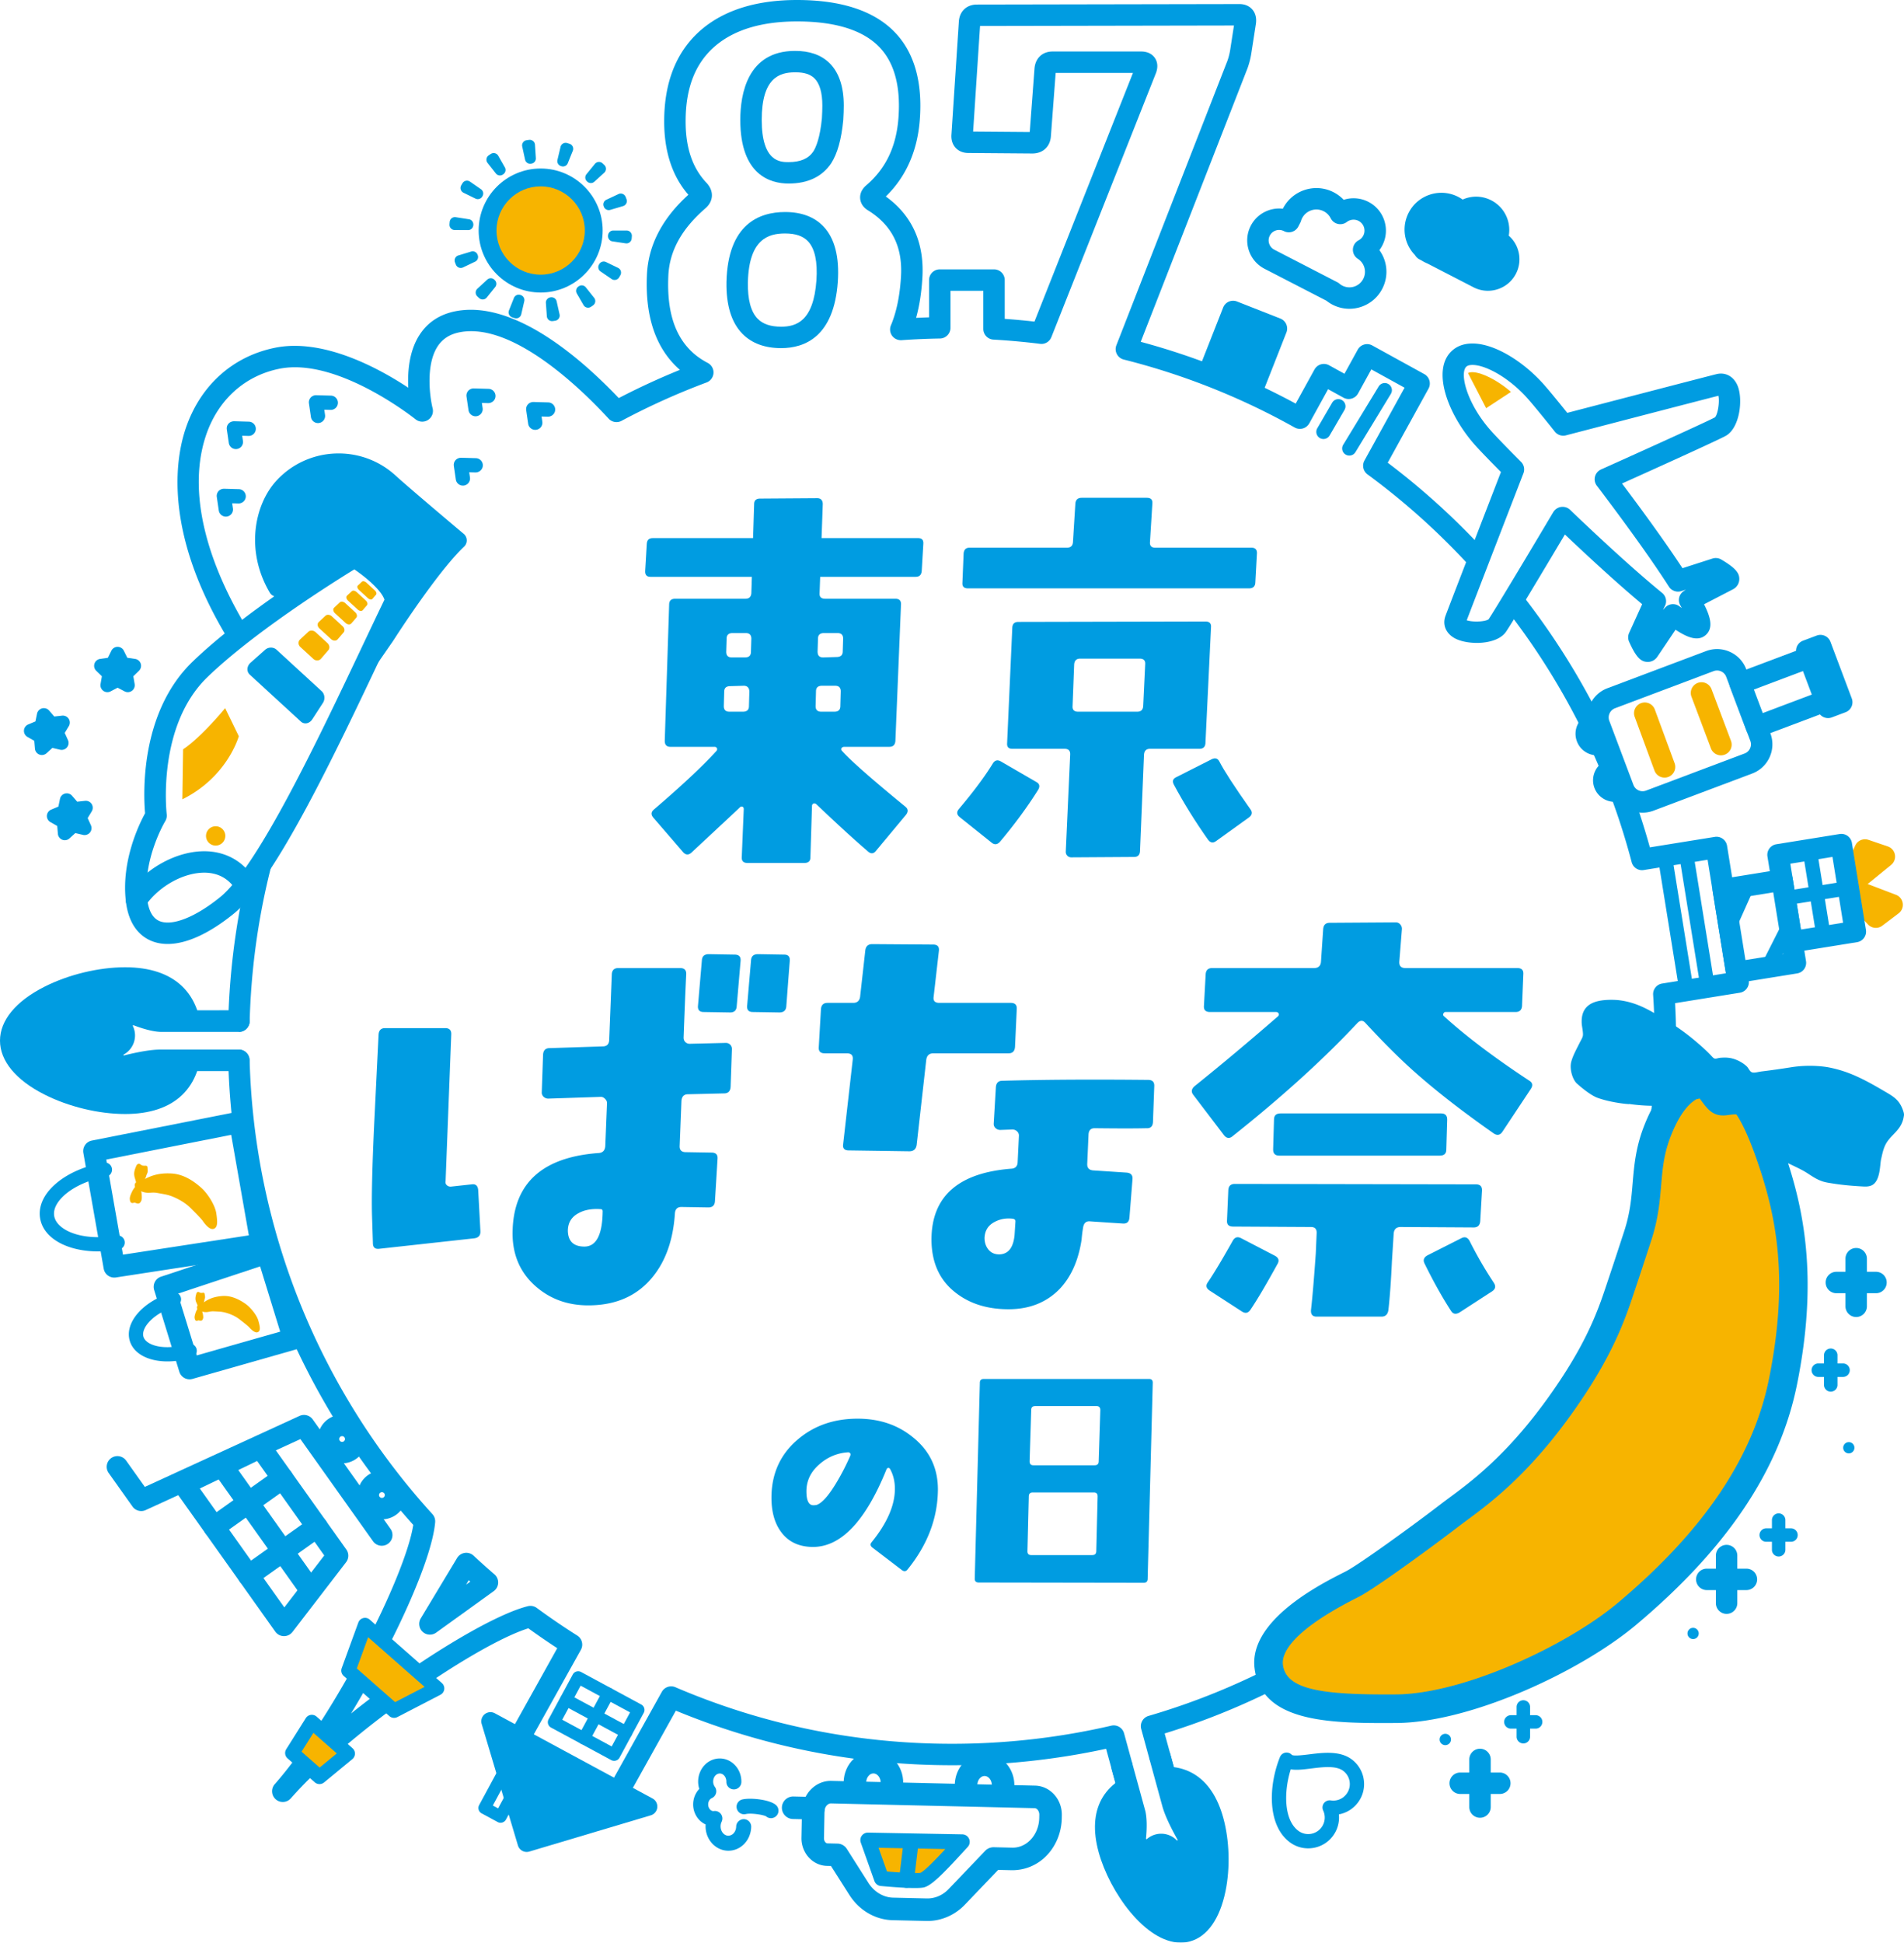<svg xmlns="http://www.w3.org/2000/svg" id="_レイヤー_2" data-name="レイヤー 2" viewBox="0 0 615.118 627.554"><defs><clipPath id="clippath"><path d="M0 0h615.118v627.554H0z" style="fill:none"/></clipPath><filter id="outer-glow-1" filterUnits="userSpaceOnUse"><feOffset/><feGaussianBlur result="blur" stdDeviation="36.85"/><feFlood flood-color="#fff" flood-opacity="1"/><feComposite in2="blur" operator="in"/><feComposite in="SourceGraphic"/></filter><style>.cls-3{fill:#f7b400}.cls-4{fill:#fff}.cls-5{fill:#009edd}.cls-6{fill:#009ce1}</style></defs><g id="SP_PC60_" data-name="SP→PC60%" style="filter:url(#outer-glow-1)"><g style="clip-path:url(#clippath)"><path d="M395.214 587.284c-3.718-13.586-12.92-19.103-25.906-15.556-12.99 3.558-18.095 12.997-14.377 26.579 3.519 12.858 15.111 29.247 26.5 29.247 1.018 0 2.034-.13 3.042-.407 5.553-1.52 9.621-7.284 11.453-16.233 1.542-7.536 1.276-16.37-.712-23.63M390.27 121.215l8.103-20.595 14.005 5.51-8.103 20.595z" class="cls-6"/><path d="M404.272 130.188c-.421 0-.85-.079-1.266-.243l-14.004-5.51a3.458 3.458 0 0 1-1.954-4.488l8.103-20.595a3.459 3.459 0 0 1 4.488-1.954l14.006 5.511a3.46 3.46 0 0 1 1.904 1.84c.368.843.385 1.794.05 2.648l-8.105 20.594a3.464 3.464 0 0 1-3.222 2.197m-9.515-10.927 7.563 2.975 5.568-14.152-7.562-2.976-5.57 14.153Z" class="cls-6"/><path d="M435.318 570.203a7.648 7.648 0 0 1 1.535 10.709 7.642 7.642 0 0 1-7.29 2.972 7.65 7.65 0 0 1-11.512 9.37c-6.124-4.585-5.881-16.085-2.397-24.801 2.736 2.993 14.04-2.464 19.664 1.75" class="cls-4"/><path d="M422.615 597.092a9.878 9.878 0 0 1-5.947-1.99c-7.15-5.354-7-17.89-3.158-27.508a2.317 2.317 0 0 1 1.73-1.413 2.297 2.297 0 0 1 2.117.715c.63.446 3.77.055 5.649-.179 4.394-.547 9.865-1.228 13.694 1.638a9.894 9.894 0 0 1 3.888 6.557 9.874 9.874 0 0 1-1.889 7.383 9.92 9.92 0 0 1-6.155 3.821 9.924 9.924 0 0 1-1.939 6.984 9.88 9.88 0 0 1-6.554 3.888 10.16 10.16 0 0 1-1.436.104m-5.62-25.528c-2.356 7.518-2.136 16.418 2.439 19.843a5.299 5.299 0 0 0 3.962 1.014 5.315 5.315 0 0 0 3.517-2.087 5.337 5.337 0 0 0 .56-5.471 2.304 2.304 0 0 1 .242-2.361 2.325 2.325 0 0 1 2.198-.899 5.32 5.32 0 0 0 5.093-2.074 5.309 5.309 0 0 0 1.015-3.962 5.312 5.312 0 0 0-2.087-3.517c-2.34-1.753-6.598-1.222-10.357-.753-2.465.307-4.726.59-6.582.267" class="cls-6"/><path d="m156.535 584.049 7.484-13.846 5.183 2.801-7.484 13.846z" class="cls-4"/><path d="M161.718 588.826c-.318 0-.64-.076-.94-.237l-5.181-2.799a1.98 1.98 0 0 1-.8-2.68l7.483-13.847a1.975 1.975 0 0 1 2.678-.8l5.181 2.802c.96.52 1.32 1.718.8 2.678l-7.482 13.846a1.974 1.974 0 0 1-1.74 1.037m-2.503-5.576 1.705.922 5.603-10.369-1.706-.921-5.602 10.368ZM40.424 315.925c16.098 0 21.332 9.061 21.332 20.242 0 11.18-5.234 20.24-21.332 20.24s-36.964-9.06-36.964-20.24c0-11.181 20.866-20.242 36.964-20.242" class="cls-6"/><path d="M40.424 359.869c-8.545 0-18.295-2.356-26.082-6.302C5.093 348.88-.001 342.7-.001 336.167c0-6.535 5.094-12.715 14.343-17.402 7.787-3.946 17.537-6.301 26.082-6.301 15.987 0 24.793 8.418 24.793 23.703 0 15.284-8.806 23.702-24.793 23.702m0-40.483c-15.969 0-33.502 8.783-33.502 16.781 0 7.998 17.533 16.78 33.502 16.78 12.192 0 17.87-5.332 17.87-16.78 0-11.45-5.678-16.781-17.87-16.781" class="cls-6"/><path d="m561.544 317.27-7.008-43.502-24.05 3.874c-13.585-51.755-44.714-96.395-86.649-127.193l14.632-26.569-16.804-9.252-5.952 10.808-8.013-4.413-7.74 14.058a228.847 228.847 0 0 0-56.069-22.29l35.873-91.894c.53-1.49.904-2.98 1.12-4.47l1.436-9.26c.21-1.598-.428-2.396-1.916-2.396l-84.78.16c-1.492 0-2.291.746-2.394 2.235l-2.396 36.563c-.108 1.492.586 2.234 2.075 2.234l20.598.161c1.595 0 2.445-.8 2.552-2.395l1.597-21.235c.106-1.597.904-2.395 2.395-2.395h28.581c1.597 0 2.128.746 1.597 2.235l-33.789 85.309a230.91 230.91 0 0 0-15.306-1.39V90.476h-17.522v15.417c-4.228.072-8.428.252-12.598.547 1.925-4.586 3.099-10.113 3.5-16.604.745-10.961-3.3-19.212-12.133-24.747-1.278-.744-1.385-1.595-.32-2.554 7.024-5.96 10.91-14.05 11.656-24.269 1.701-23.203-10.379-34.804-36.244-34.804-11.92 0-21.288 2.767-28.1 8.3-7.558 6.176-11.335 15.328-11.335 27.463 0 9.474 2.607 16.923 7.823 22.353.959 1.064.903 2.074-.16 3.033-8.518 7.343-12.931 15.542-13.252 24.587-.534 12.454 2.608 21.66 9.421 27.62 1.537 1.332 3.271 2.49 5.18 3.494a229.53 229.53 0 0 0-27.877 12.576c-10.341-11.218-32.674-32.411-51.147-28.988-18.03 3.343-11.617 28.848-11.617 28.848s-26.114-21.113-46.707-17.045c-33.354 6.59-47.265 56.873 10.567 119.803-13.953 28.637-22.148 60.593-23.075 94.37H51.827c-5.353-.295-14.37-4.995-14.37-4.995s2.031 9.999 4.571 11.43c-7.113.796-12.065 11.138-12.065 11.138s14.77-4.936 21.864-4.936h25.36c1.512 57.31 23.948 109.408 59.948 148.935-1.385 16.27-25.803 64.487-45.774 87.2 19.712-22.417 63.52-52.326 80.003-56.424a229.76 229.76 0 0 0 13.273 9.048l-18.608 33.405 32.004 17.292 18.802-33.75c27.847 11.939 58.515 18.558 90.731 18.558 17.968 0 35.453-2.058 52.238-5.947l6.863 25.076c1.127 5.24-1.025 15.178-1.025 15.178s9.108-4.6 9.816-7.426c2.647 6.65 13.931 8.697 13.931 8.697s-8.66-12.942-10.535-19.785l-6.826-24.942c95.908-27.888 166.006-116.411 166.006-221.317 0-5.1-.184-10.154-.511-15.17l24.021-3.871ZM256.834 19.908c8.196-.104 12.295 4.63 12.295 14.209 0 1.278-.055 2.77-.16 4.47-.532 5.537-1.65 9.635-3.353 12.293-2.233 3.302-5.854 4.951-10.855 4.951-8.091 0-12.135-5.693-12.135-17.084 0-12.558 4.736-18.84 14.209-18.84m-3.193 52.05c9.899 0 14.423 6.282 13.571 18.84-.851 12.134-5.802 18.201-14.849 18.201-9.685 0-14.424-5.96-14.209-17.882.32-12.773 5.482-19.16 15.487-19.16M138.892 524.59l11.749-19.513a227.622 227.622 0 0 0 6.836 6.121l-18.585 13.392Z" class="cls-4"/><path d="M153 502.542a3.462 3.462 0 0 0-5.324.749l-11.75 19.513a3.46 3.46 0 0 0 4.989 4.594l18.585-13.391a3.461 3.461 0 0 0 .233-5.433 226.739 226.739 0 0 1-6.734-6.032m-2.435 9.373.86-1.43.5.448-1.36.982Z" class="cls-6"/><path d="m564.96 316.721-7.008-43.504a3.464 3.464 0 0 0-3.968-2.867l-20.968 3.38c-13.674-49.332-43.607-93.25-84.69-124.257l13.176-23.923a3.468 3.468 0 0 0-1.363-4.702l-16.804-9.252a3.46 3.46 0 0 0-4.7 1.363l-4.283 7.777-4.982-2.745a3.465 3.465 0 0 0-4.7 1.363l-6.072 11.028a232.483 232.483 0 0 0-50.068-19.961l34.496-88.36a26.833 26.833 0 0 0 1.278-5.105l1.447-9.335c.306-2.315-.475-3.767-1.187-4.577-.693-.792-1.978-1.733-4.167-1.733l-84.773.158c-3.321 0-5.617 2.143-5.848 5.47l-2.395 36.54c-.156 2.169.653 3.527 1.358 4.285.705.76 2.001 1.661 4.143 1.66l20.625.162c3.42 0 5.777-2.207 6.004-5.599l1.54-20.428 24.969.004-31.817 80.326c-3.146-.353-6.36-.65-9.607-.882v-12.53a3.461 3.461 0 0 0-3.461-3.462H303.61a3.461 3.461 0 0 0-3.461 3.461v12.04c-1.403.043-2.8.097-4.189.164 1.049-3.78 1.72-8.003 2.007-12.609.777-11.448-3.189-20.384-11.793-26.6 6.553-6.373 10.248-14.754 10.994-24.95.874-11.935-1.74-21.28-7.772-27.77C282.767 3.617 272.027 0 257.474 0c-12.679 0-22.867 3.054-30.29 9.082-8.365 6.835-12.608 16.975-12.608 30.143 0 9.79 2.644 17.77 7.816 23.69-8.553 7.74-13.06 16.534-13.4 26.134-.578 13.496 2.99 23.718 10.613 30.385a.671.671 0 0 0 .05.046 233.32 233.32 0 0 0-19.758 9.116c-12.207-12.85-33.698-31.578-52.5-28.1-5.217.968-9.22 3.575-11.899 7.746-3.322 5.178-3.853 11.819-3.594 17.007-9.47-6.258-27.323-16.008-42.872-12.942-13.93 2.753-24.561 12.408-29.17 26.494-4.15 12.68-8.806 47.35 36.276 97.308-13.49 28.398-20.98 58.752-22.288 90.306H51.93c-3.783-.25-10.564-3.402-12.875-4.604a3.46 3.46 0 0 0-4.99 3.759c.592 2.911 1.454 6.25 2.653 8.962-5.856 3.343-9.406 10.439-9.877 11.424a3.46 3.46 0 0 0 4.218 4.776c3.963-1.323 15.416-4.757 20.767-4.757H73.84c2.217 54.276 23.322 106.166 59.67 146.625-2.542 16.619-25.598 61.983-44.748 83.764a3.46 3.46 0 1 0 5.198 4.57c18.906-21.501 59.985-49.675 76.726-54.924a234.422 234.422 0 0 0 9.344 6.419l-17.025 30.564a3.464 3.464 0 0 0 1.379 4.73l32.004 17.292a3.457 3.457 0 0 0 4.67-1.361l17.292-31.043c28.316 11.699 58.315 17.626 89.217 17.626a235.4 235.4 0 0 0 49.771-5.307l5.963 21.788c.756 3.718-.491 11.09-1.042 13.634a3.462 3.462 0 0 0 4.943 3.82c2.654-1.337 5.646-3.052 7.945-4.924 4.77 4.765 12.551 6.317 13.624 6.512a3.463 3.463 0 0 0 3.494-5.332c-2.32-3.469-8.658-13.603-10.07-18.772l-5.937-21.68c46.333-14.232 87.953-43.264 117.49-82.028 31.237-40.99 47.747-89.967 47.747-141.638 0-3.948-.111-8.054-.333-12.249l20.933-3.375a3.457 3.457 0 0 0 2.865-3.966m-27.986 1.005a3.46 3.46 0 0 0-2.903 3.64c.334 5.138.501 10.165.501 14.945 0 50.142-16.02 97.668-46.329 137.443-29.338 38.502-70.956 67.109-117.181 80.551a3.463 3.463 0 0 0-2.372 4.238l6.826 24.942c.899 3.28 3.132 7.694 5.355 11.616-.994-.786-1.786-1.695-2.195-2.722a3.468 3.468 0 0 0-3.448-2.173 3.458 3.458 0 0 0-3.057 2.378c-.279.404-.997 1.021-1.974 1.73.31-3.074.417-6.51-.146-9.135-.015-.062-.03-.124-.047-.186l-6.86-25.076a3.466 3.466 0 0 0-4.121-2.458c-16.772 3.887-34.084 5.857-51.456 5.857-31.01 0-61.077-6.149-89.368-18.277a3.464 3.464 0 0 0-4.388 1.498L196.673 577.3l-25.913-14 16.902-30.342a3.462 3.462 0 0 0-1.176-4.61c-4.43-2.8-8.827-5.798-13.072-8.914a3.467 3.467 0 0 0-2.884-.568c-11.513 2.863-36.143 17.883-57.13 34.668 13.857-22.78 26.142-49.543 27.185-61.79a3.466 3.466 0 0 0-.89-2.627c-36.643-40.23-57.612-92.328-59.048-146.693a3.462 3.462 0 0 0-3.46-3.37h-25.36c-3.4 0-8.25.988-12.618 2.099 1.02-.752 2.106-1.28 3.207-1.404a3.46 3.46 0 0 0 1.519-6.326c-.316-.376-.722-1.23-1.146-2.359 2.881 1.11 6.165 2.12 8.848 2.27.063.003.127.004.19.004h25.37a3.462 3.462 0 0 0 3.459-3.366c.892-32.559 8.538-63.832 22.726-92.949a3.466 3.466 0 0 0-.563-3.858c-30.732-33.44-44.33-67.91-36.377-92.211 3.807-11.635 12.53-19.601 23.933-21.854 18.738-3.704 43.612 16.14 43.861 16.341a3.467 3.467 0 0 0 4.039.223 3.466 3.466 0 0 0 1.493-3.76c-.88-3.495-2.314-13.89 1.556-19.922 1.628-2.535 4.026-4.065 7.334-4.677 17.138-3.181 39.254 18.476 47.97 27.93a3.453 3.453 0 0 0 4.176.708 226.959 226.959 0 0 1 27.458-12.388 3.46 3.46 0 0 0 .4-6.306c-1.704-.896-3.226-1.92-4.51-3.035-6.037-5.28-8.735-13.415-8.243-24.893.288-8.118 4.231-15.344 12.112-22.138 2.49-2.247 2.655-5.43.337-8.001-4.615-4.806-6.859-11.331-6.859-19.956 0-11.144 3.292-19.25 10.058-24.775 6.15-4.995 14.869-7.528 25.918-7.528 12.55 0 21.585 2.873 26.852 8.54 4.67 5.024 6.668 12.612 5.939 22.553-.682 9.34-4.098 16.496-10.519 21.947-1.73 1.556-1.96 3.178-1.85 4.264.115 1.095.681 2.653 2.648 3.796 7.735 4.847 11.175 11.906 10.517 21.6-.376 6.045-1.465 11.253-3.238 15.48a3.465 3.465 0 0 0 .38 3.356c.7.977 1.865 1.503 3.056 1.436 4.04-.288 8.214-.469 12.41-.539a3.462 3.462 0 0 0 3.403-3.46v-11.96h10.602v12.316a3.461 3.461 0 0 0 3.26 3.455c5.134.298 10.205.757 15.076 1.367 1.569.212 3.067-.69 3.648-2.158l33.831-85.42c.826-2.318.223-3.905-.43-4.83-.652-.926-1.951-2.03-4.426-2.03h-28.581c-3.326 0-5.623 2.21-5.848 5.597l-1.537 20.423-18.285-.144L316.62 8.39l82.031-.153-1.191 7.694a19.834 19.834 0 0 1-.92 3.708l-35.873 91.892a3.46 3.46 0 0 0 2.38 4.616 225.558 225.558 0 0 1 55.223 21.955 3.464 3.464 0 0 0 4.721-1.351l6.073-11.027 4.98 2.745a3.463 3.463 0 0 0 4.702-1.363l4.283-7.777 10.74 5.915-12.962 23.536a3.462 3.462 0 0 0 .981 4.459c41.913 30.78 72.224 75.273 85.35 125.282a3.455 3.455 0 0 0 3.9 2.538l20.63-3.323 5.908 36.669-20.602 3.32Z" class="cls-6"/><path d="M256.816 16.446c-15.357.011-17.651 13.975-17.651 22.3 0 17.875 9.771 20.544 15.596 20.544 6.198 0 10.815-2.177 13.771-6.545 2.02-3.158 3.292-7.68 3.893-13.948.112-1.832.166-3.362.166-4.68 0-6.098-1.547-10.716-4.6-13.73-2.705-2.671-6.513-3.975-11.175-3.941m8.71 21.808c-.597 6.176-1.865 9.26-2.775 10.687-1.563 2.307-4.176 3.427-7.99 3.427-2.597 0-8.674 0-8.674-13.622 0-13.631 5.744-15.38 10.748-15.38.095.004.18 0 .27-.001 2.724 0 4.697.64 6.024 1.949 1.685 1.663 2.54 4.626 2.54 8.802 0 1.177-.05 2.57-.144 4.138m-11.882 30.24c-8.388 0-18.483 3.91-18.949 22.56-.135 7.509 1.6 13.153 5.158 16.774 3.017 3.072 7.227 4.63 12.513 4.63 7.663 0 17.06-3.716 18.302-21.428.542-7.992-.989-13.976-4.55-17.787-2.942-3.15-7.141-4.75-12.474-4.75m10.118 22.062c-.932 13.277-6.58 14.98-11.396 14.98-3.406 0-5.884-.836-7.574-2.557-2.207-2.249-3.275-6.218-3.176-11.777.35-13.99 6.611-15.785 12.028-15.785 3.386 0 5.812.835 7.417 2.554 2.2 2.353 3.108 6.589 2.7 12.585M89.53 190.016c-7.104-12.045-4.77-25.704 1.798-32.858 9.156-9.97 24.66-10.63 34.63-1.475 4.28 3.93 22.07 18.893 22.07 18.893-9.221 8.75-23.298 30.882-23.298 30.882l-4.909 7.085-7.547-8.132" class="cls-6"/><path d="M119.822 215.307a2.763 2.763 0 0 1-2.027-.884l-7.549-8.132a2.764 2.764 0 0 1 .147-3.907 2.761 2.761 0 0 1 3.907.145l5.208 5.612 2.948-4.259c.483-.762 12.32-19.314 21.5-29.12-4.968-4.19-16.474-13.926-19.867-17.042-8.83-8.109-22.611-7.524-30.724 1.31-5.579 6.073-7.983 18.506-1.453 29.583a2.764 2.764 0 0 1-.979 3.785 2.763 2.763 0 0 1-3.787-.978c-7.965-13.513-4.95-28.404 2.146-36.132 10.173-11.075 27.461-11.81 38.536-1.64 4.187 3.843 21.802 18.662 21.98 18.812a2.76 2.76 0 0 1 .983 2.034 2.762 2.762 0 0 1-.86 2.088c-8.87 8.417-22.73 30.142-22.868 30.359l-4.968 7.178a2.765 2.765 0 0 1-2.273 1.188" class="cls-6"/><path d="M550.697 349.55c10.49-.692 15.769 7.74 21.421 24.157 5.654 16.422 10.92 37.898 3.915 72.609-6.993 34.71-32.543 60.017-50.399 75.014-17.852 14.992-52.107 30.553-74.64 30.652-22.535.104-39.54-.825-41.108-13.662-1.571-12.835 22.18-24.107 27.093-26.645 4.921-2.533 23.39-16.031 31.109-21.975 7.722-5.955 22.626-15.176 40.259-41.996 7.829-11.93 11.61-20.981 14.458-29.478 2.541-7.52 4.3-12.926 6.315-19.088 4.265-13.112 1.623-21.313 6.168-33.323 4.549-12 10.297-15.927 15.41-16.265" class="cls-3"/><path d="M614.786 358.643c-1.201-3.384-3.077-4.421-5.944-6.098-6.171-3.617-11.294-6.447-18.119-7.75-1.057-.208-6.121-1-12.223-.004-3.12.49-6.13.931-9.273 1.309-1.314.167-2.214.501-3.022.355-.903-.165-1.21-1.296-1.818-1.899-.863-.86-2.1-1.626-3.289-2.127-2.048-.863-3.654-.858-5.496-.704-.407.033-1.224.349-1.637.236-.832-.239-.658-.888-5.588-5.098-3.182-2.732-6.328-5.06-10.219-7.377-4.437-2.642-8.872-5.638-15.076-6.373-1.055-.124-2.232-.149-3.261-.123-4.922.136-9.16 1.614-8.82 7.639.053.996.545 2.997.366 3.987-.132.667-.68 1.53-1.078 2.328-1.02 2.053-2.077 3.935-2.64 5.924-.681 2.424.39 5.8 1.707 7.079.767.695 4.285 3.81 6.803 4.714 5.085 1.822 11.785 2.21 9.848 1.92 2.74.408 5.5.63 8.184.631-1.123 2.003-2.206 4.3-3.219 6.97-2.565 6.776-3.046 12.444-3.51 17.927-.421 5.006-.823 9.737-2.728 15.593l-.62 1.898a1683.137 1683.137 0 0 1-5.684 17.16c-2.55 7.607-6.004 16.315-13.938 28.408-15.131 23.013-28.301 32.763-36.17 38.588-1.111.824-2.132 1.58-3.05 2.287-8.085 6.226-26.063 19.294-30.411 21.532l-.922.47c-7.547 3.828-30.513 15.48-28.634 30.835 2.027 16.607 22.033 17.73 41.191 17.73 1.514 0 3.023-.006 4.518-.013 23.931-.106 59.44-16.493 77.59-31.733 29.41-24.703 46.402-50.098 51.952-77.635 6.613-32.76 2.551-54.559-2.891-71.466 1.71.832 3.528 1.658 5.104 2.542 1.963 1.102 3.838 2.746 6.544 3.485 1.117.296 2.244.428 3.352.61 3.318.497 6.283.717 9.513.893.978.039 2.241-.026 3.17-.808 2.158-1.83 1.984-6.394 2.381-8.06.339-1.458.58-2.777 1.182-4.176 1.597-3.715 5.393-4.831 6.133-9.564.076-.45.197-.767-.258-2.042m-43.277 86.763c-5.121 25.406-21.097 49.085-48.843 72.39-16.566 13.91-50.083 29.476-71.695 29.57-23.397.165-35.496-1.344-36.506-9.606-.408-3.336 2.123-10.563 23.65-21.485l.975-.496c5.635-2.901 25.293-17.4 31.816-22.426.876-.676 1.85-1.393 2.908-2.18 8.363-6.19 22.359-16.552 38.391-40.937 8.536-13.008 12.361-22.74 14.973-30.533 2.282-6.755 3.934-11.81 5.707-17.232l.622-1.905c2.239-6.88 2.726-12.617 3.154-17.677.447-5.296.835-9.87 2.941-15.438 2.397-6.32 5.316-10.556 8.43-12.345.355-.08.715-.165 1.067-.241 2.11 2.683 3.8 5.929 8.54 5.424.604-.066 2.515-.397 3.359-.268 2.11 3.218 4.294 8.034 6.756 15.189 5.869 17.045 10.385 37.344 3.755 70.196" class="cls-6"/><path d="M509.376 349.968c-.007-.007-.013-.017-.02-.021-.062-.06-.106-.098-.13-.12l.15.14m-.15-.141c-.034-.032-.028-.026 0 0m6.742-105.817a6.95 6.95 0 0 1-2.874-.626 6.923 6.923 0 0 1-3.645-3.89 6.919 6.919 0 0 1 .174-5.33 6.926 6.926 0 0 1 3.893-3.646 6.937 6.937 0 0 1 5.328.175 6.93 6.93 0 0 1 3.645 3.892 6.915 6.915 0 0 1-.174 5.329 6.934 6.934 0 0 1-3.892 3.646c-.798.3-1.63.45-2.455.45m5.666 15.021c-2.816 0-5.476-1.723-6.525-4.51-1.353-3.595.469-7.621 4.064-8.974 3.588-1.356 7.619.469 8.971 4.064a6.972 6.972 0 0 1-4.063 8.973v.002a6.978 6.978 0 0 1-2.447.444m1.228-3.686h.016-.016Zm-1.195-3.295h.001-.001Z" class="cls-6"/><path d="m524.466 254.768-7.786-20.682a6.62 6.62 0 0 1 3.865-8.53l31.845-11.992a6.625 6.625 0 0 1 8.534 3.865l7.786 20.683a6.624 6.624 0 0 1-3.865 8.531l-31.848 11.99a6.62 6.62 0 0 1-8.53-3.865" class="cls-4"/><path d="M530.66 262.525c-1.416 0-2.829-.303-4.157-.905a10.005 10.005 0 0 1-5.275-5.633l-7.786-20.682a10 10 0 0 1 .25-7.713 10.01 10.01 0 0 1 5.635-5.276l31.843-11.99a10.012 10.012 0 0 1 7.715.252 10.013 10.013 0 0 1 5.277 5.633l7.786 20.682c.95 2.521.86 5.26-.25 7.713a10.023 10.023 0 0 1-5.633 5.276l-31.849 11.99a10.093 10.093 0 0 1-3.557.653m24.067-45.925a3.17 3.17 0 0 0-1.117.203l-31.845 11.99a3.15 3.15 0 0 0-1.767 1.656 3.144 3.144 0 0 0-.08 2.418l7.787 20.682h.002a3.137 3.137 0 0 0 1.654 1.766 3.13 3.13 0 0 0 2.418.08l31.848-11.99a3.15 3.15 0 0 0 1.766-1.656 3.137 3.137 0 0 0 .078-2.418l-7.786-20.682a3.142 3.142 0 0 0-1.654-1.766 3.159 3.159 0 0 0-1.304-.283" class="cls-6"/><path d="m562.167 220.734 25.24-9.504 5.3 14.072-25.241 9.505z" class="cls-4"/><path d="M567.466 238.269c-1.4 0-2.718-.855-3.24-2.244l-5.3-14.072a3.462 3.462 0 0 1 2.021-4.457l25.242-9.503a3.454 3.454 0 0 1 4.457 2.019l5.3 14.07a3.462 3.462 0 0 1-2.02 4.46l-25.241 9.504c-.4.15-.814.223-1.22.223m-.84-15.517 2.86 7.597 18.762-7.066-2.859-7.594-18.763 7.063Z" class="cls-6"/><path d="m583.7 210.217 4.421-1.664 6.887 18.294-4.422 1.665z" class="cls-4"/><path d="M590.586 231.973a3.459 3.459 0 0 1-3.238-2.243l-6.888-18.294a3.462 3.462 0 0 1 2.02-4.459l4.422-1.663a3.456 3.456 0 0 1 4.459 2.018l6.886 18.296a3.458 3.458 0 0 1-2.019 4.457l-4.423 1.664a3.42 3.42 0 0 1-1.22.224" class="cls-6"/><path d="M114.528 179.85s12.806 7.77 13.275 14.366c-15.283 31.648-39.383 86.02-54.477 98.264-15.095 12.242-27.622 12.342-29.237-1.832-1.614-14.171 6.337-27.174 6.337-27.174s-3.73-29.891 14.15-47.192c17.881-17.3 49.952-36.433 49.952-36.433" class="cls-4"/><path d="M54.167 304.942c-1.875 0-3.622-.32-5.218-.974-3.265-1.335-7.358-4.662-8.3-12.93-1.474-12.956 4.286-24.777 6.221-28.316-.522-5.97-1.754-32.427 15.3-48.928 17.962-17.379 49.262-36.128 50.585-36.918a3.452 3.452 0 0 1 3.569.015c2.393 1.452 14.364 9.103 14.932 17.079a3.479 3.479 0 0 1-.336 1.752 2405.393 2405.393 0 0 0-7.457 15.651c-15.385 32.482-34.53 72.906-47.956 83.794-7.93 6.431-15.3 9.775-21.34 9.775m60.307-121.009c-7.011 4.308-32.528 20.36-47.491 34.836-16.394 15.863-13.156 43.998-13.122 44.281a3.468 3.468 0 0 1-.482 2.23c-.07.116-7.306 12.207-5.85 24.977.447 3.934 1.806 6.39 4.04 7.304 4.102 1.683 11.603-1.301 19.576-7.77 12.204-9.899 31.772-51.214 46.061-81.38 2.47-5.214 4.817-10.17 6.996-14.692-.92-2.888-5.718-7.057-9.728-9.786" class="cls-6"/><path d="M44.086 294.109a3.46 3.46 0 0 1-2.844-5.43c5.792-8.372 16.24-13.982 25.444-13.684 6.678.226 12.242 3.52 15.664 9.271a3.46 3.46 0 1 1-5.947 3.54c-2.238-3.763-5.589-5.744-9.953-5.894-6.91-.197-15.062 4.269-19.515 10.704a3.454 3.454 0 0 1-2.849 1.493m60.244-67.051-3.448 5.313c-.908 1.402-2.577 1.74-3.695.71l-16.482-15.134c-1.118-1.028-.991-2.778.25-3.877l4.697-4.165c1.055-.934 2.692-.934 3.683-.024l14.587 13.395c.99.908 1.183 2.588.408 3.782" class="cls-6"/><path d="m106.07 210.039-2.374 2.76c-.609.71-1.724.736-2.476.048l-4.177-3.837c-.753-.692-.795-1.781-.11-2.421l2.667-2.491c.614-.573 1.664-.514 2.357.122l3.84 3.526c.693.635.82 1.656.273 2.293m4.95-5.759-1.935 2.252c-.497.576-1.454.548-2.131-.074l-3.756-3.45c-.677-.621-.765-1.554-.21-2.075l2.177-2.032c.503-.468 1.413-.376 2.041.199l3.482 3.199c.629.578.78 1.46.332 1.981m4.093-4.762-1.61 1.873c-.409.475-1.246.412-1.861-.153l-3.414-3.134c-.614-.565-.733-1.378-.272-1.807l1.807-1.69c.422-.393 1.223-.279 1.796.249l3.186 2.925c.574.528.74 1.301.368 1.737m3.439-4.001-1.357 1.58c-.346.401-1.086.312-1.651-.204l-3.128-2.874c-.563-.516-.701-1.235-.312-1.595l1.527-1.426c.355-.334 1.07-.205 1.597.28l2.937 2.696c.529.486.705 1.173.387 1.543m2.932-3.412-1.162 1.353c-.295.342-.958.238-1.479-.241l-2.884-2.65c-.521-.477-.671-1.119-.34-1.426l1.307-1.221c.306-.287.947-.15 1.437.3l2.722 2.5c.492.45.67 1.07.399 1.385m-49.755 75.581a3.12 3.12 0 1 1-4.22 4.594 3.12 3.12 0 0 1 4.22-4.594m-12.811-9.476c14.623-7.238 18.232-20.385 18.232-20.385l-4.412-9.063s-7.575 9.284-13.585 13.299l-.235 16.15ZM191.814 74.467c0 9.468-7.676 17.146-17.146 17.146-9.469 0-17.145-7.678-17.145-17.146s7.676-17.144 17.145-17.144c9.47 0 17.146 7.676 17.146 17.144" class="cls-3"/><path d="M174.668 94.5c-11.046 0-20.033-8.987-20.033-20.033 0-11.044 8.987-20.032 20.033-20.032 11.046 0 20.032 8.988 20.032 20.032 0 11.046-8.986 20.033-20.032 20.033m0-34.29c-7.863 0-14.26 6.396-14.26 14.257 0 7.864 6.397 14.26 14.26 14.26 7.863 0 14.26-6.396 14.26-14.26 0-7.861-6.397-14.258-14.26-14.258" class="cls-6"/><path d="m176.667 102.176-.308-4.33c-.065-.902.6-1.66 1.494-1.79l.033-.004c.894-.132 1.747.402 1.945 1.284l.951 4.236c.213.954-.43 1.88-1.395 2.037-.265.042-.53.081-.798.117a1.694 1.694 0 0 1-1.922-1.55m-10.407.593c-.26-.078-.52-.156-.778-.241a1.696 1.696 0 0 1-1.06-2.232l1.606-4.04a1.67 1.67 0 0 1 2.059-.976l.15.046a1.673 1.673 0 0 1 1.138 1.974l-.975 4.235a1.693 1.693 0 0 1-2.14 1.234m22.257-4.215-2.17-3.764a1.67 1.67 0 0 1 .514-2.222c.042-.031.086-.06.13-.09a1.671 1.671 0 0 1 2.257.337l2.705 3.401a1.692 1.692 0 0 1-.366 2.44c-.22.155-.441.305-.666.455a1.692 1.692 0 0 1-2.404-.557m-33.724-2.263a38.165 38.165 0 0 1-.59-.552 1.693 1.693 0 0 1 .017-2.47l3.199-2.94a1.672 1.672 0 0 1 2.28.015l.116.11a1.67 1.67 0 0 1 .165 2.275l-2.724 3.385a1.693 1.693 0 0 1-2.463.177m42.811-6.147-3.585-2.455a1.675 1.675 0 0 1-.5-2.227 3.14 3.14 0 0 0 .08-.139 1.676 1.676 0 0 1 2.182-.672l3.91 1.893a1.695 1.695 0 0 1 .728 2.36c-.132.235-.267.468-.407.7a1.692 1.692 0 0 1-2.408.54m-50.326-4.655c-.1-.25-.197-.503-.293-.757a1.692 1.692 0 0 1 1.088-2.215l4.16-1.259a1.672 1.672 0 0 1 2.047 1.006l.057.144a1.673 1.673 0 0 1-.84 2.12l-3.923 1.87a1.694 1.694 0 0 1-2.296-.909m54.862-6.878-4.292-.641c-.893-.134-1.488-.946-1.42-1.848 0-.013 0-.024.002-.036.065-.902.774-1.618 1.677-1.618h4.34c.979 0 1.742.829 1.684 1.805-.017.267-.036.534-.06.801a1.691 1.691 0 0 1-1.931 1.537m-50.91-4.28-4.343-.024a1.691 1.691 0 0 1-1.67-1.814c.016-.268.037-.535.064-.804a1.691 1.691 0 0 1 1.938-1.526l4.29.668c.894.14 1.482.957 1.41 1.857l-.003.035c-.07.902-.783 1.613-1.687 1.608m43.87-7.542a2.98 2.98 0 0 0-.056-.145 1.676 1.676 0 0 1 .852-2.117l3.935-1.847a1.693 1.693 0 0 1 2.29.923c.1.25.196.503.288.757a1.695 1.695 0 0 1-1.1 2.212l-4.168 1.232a1.672 1.672 0 0 1-2.041-1.015m-41.483-2.63-3.9-1.912a1.695 1.695 0 0 1-.716-2.364c.134-.235.27-.47.41-.699a1.692 1.692 0 0 1 2.413-.526l3.57 2.475c.723.503.935 1.473.486 2.229a3.859 3.859 0 0 1-.08.138 1.67 1.67 0 0 1-2.183.66m36.112-5.484c-.04-.035-.077-.073-.116-.109a1.671 1.671 0 0 1-.151-2.277l2.745-3.369a1.69 1.69 0 0 1 2.461-.162c.199.182.396.368.588.555a1.693 1.693 0 0 1-.03 2.468l-3.216 2.924a1.672 1.672 0 0 1-2.281-.03m-29.532-2.64-2.688-3.416a1.694 1.694 0 0 1 .38-2.438c.221-.154.444-.303.669-.45a1.69 1.69 0 0 1 2.401.568l2.15 3.777a1.674 1.674 0 0 1-.527 2.22l-.132.089c-.727.493-1.71.34-2.253-.35m21.172-2.341-.15-.05a1.673 1.673 0 0 1-1.128-1.98l1.005-4.23a1.692 1.692 0 0 1 2.145-1.22c.26.079.518.162.775.247a1.694 1.694 0 0 1 1.047 2.236l-1.628 4.031a1.674 1.674 0 0 1-2.066.966m-11.731-2.122-.926-4.244a1.694 1.694 0 0 1 1.405-2.03c.266-.04.533-.078.8-.112a1.692 1.692 0 0 1 1.912 1.56l.285 4.336a1.674 1.674 0 0 1-1.443 1.768l-.158.023a1.674 1.674 0 0 1-1.875-1.3" class="cls-5"/><path d="m537.803 276.199 7.011 43.507" class="cls-4"/><path d="M544.81 322.014a2.307 2.307 0 0 1-2.274-1.94l-7.01-43.507a2.31 2.31 0 0 1 1.91-2.646c1.25-.19 2.443.653 2.646 1.911l7.009 43.505a2.309 2.309 0 0 1-2.281 2.677" class="cls-6"/><path d="m544.813 276.199 7.01 43.507" class="cls-4"/><path d="M551.82 322.014a2.307 2.307 0 0 1-2.275-1.94l-7.01-43.507a2.31 2.31 0 0 1 1.911-2.646c1.25-.19 2.442.653 2.646 1.911l7.008 43.505a2.309 2.309 0 0 1-2.28 2.677M45.465 214.385a2.243 2.243 0 0 0-1.814-1.527l-2.519-.368-1.126-2.28a2.244 2.244 0 0 0-4.026 0l-1.127 2.28-2.518.368a2.245 2.245 0 0 0-1.246 3.83l1.824 1.775-.432 2.509a2.248 2.248 0 0 0 .894 2.196c.694.503 1.61.572 2.364.171l2.255-1.185 2.251 1.185a2.245 2.245 0 0 0 3.258-2.367l-.43-2.509 1.823-1.776c.613-.597.832-1.49.569-2.302M22.2 232.209a2.246 2.246 0 0 0-2.139-1.023l-2.53.279-1.663-1.926a2.245 2.245 0 0 0-3.898 1.01l-.518 2.495-2.344.986a2.247 2.247 0 0 0-.24 4.022l2.208 1.26.215 2.536a2.246 2.246 0 0 0 3.748 1.472l1.883-1.713 2.478.581a2.247 2.247 0 0 0 2.245-.76c.544-.66.664-1.573.313-2.35l-1.047-2.32 1.319-2.177c.44-.733.43-1.651-.03-2.372m7.41 27.518a2.244 2.244 0 0 0-2.14-1.024l-2.53.278-1.663-1.925a2.245 2.245 0 0 0-3.897 1.012l-.516 2.493-2.346.988a2.248 2.248 0 0 0-1.371 1.936c-.05.85.387 1.66 1.13 2.083l2.209 1.26.215 2.538c.071.85.62 1.588 1.416 1.902a2.24 2.24 0 0 0 2.331-.43l1.884-1.714 2.478.581c.361.086.73.078 1.076-.013a2.249 2.249 0 0 0 1.483-3.096l-1.048-2.322 1.318-2.177a2.242 2.242 0 0 0-.03-2.37M172.918 138.86a2.308 2.308 0 0 1-2.279-1.975l-.643-4.385a2.312 2.312 0 0 1 .558-1.868c.455-.51 1.106-.76 1.79-.773l4.778.135a2.308 2.308 0 0 1 2.241 2.372c-.035 1.273-1.107 2.252-2.372 2.242l-2.031-.057.244 1.667a2.305 2.305 0 0 1-2.286 2.642m-19.283-4.386a2.308 2.308 0 0 1-2.279-1.975l-.641-4.384c-.1-.674.105-1.358.558-1.87a2.347 2.347 0 0 1 1.79-.77l4.776.134a2.307 2.307 0 0 1 2.241 2.372c-.035 1.273-1.089 2.25-2.372 2.242l-2.031-.057.244 1.665a2.306 2.306 0 0 1-2.286 2.643m-4.094 22.397a2.308 2.308 0 0 1-2.279-1.974l-.641-4.385c-.1-.674.106-1.357.558-1.867.453-.51 1.12-.773 1.788-.773l4.778.133a2.31 2.31 0 0 1 2.242 2.372c-.036 1.273-1.11 2.24-2.372 2.242l-2.032-.057.244 1.667a2.306 2.306 0 0 1-2.286 2.642m-46.816-20.203a2.308 2.308 0 0 1-2.28-1.975l-.64-4.386a2.31 2.31 0 0 1 .557-1.869 2.353 2.353 0 0 1 1.79-.771l4.776.135a2.308 2.308 0 0 1 2.242 2.372 2.314 2.314 0 0 1-2.372 2.241l-2.032-.057.244 1.667a2.306 2.306 0 0 1-2.285 2.643m-29.764 30.218a2.308 2.308 0 0 1-2.279-1.975l-.641-4.384c-.1-.674.106-1.358.558-1.868.453-.51 1.1-.77 1.788-.773l4.778.134a2.307 2.307 0 0 1 2.242 2.372c-.035 1.273-1.098 2.264-2.37 2.241l-2.034-.057.244 1.667a2.306 2.306 0 0 1-2.286 2.643m3.239-21.811a2.308 2.308 0 0 1-2.28-1.975l-.643-4.384a2.312 2.312 0 0 1 .558-1.867c.453-.51 1.11-.76 1.79-.774l4.778.135a2.307 2.307 0 0 1 2.241 2.372 2.297 2.297 0 0 1-2.372 2.242l-2.031-.057.244 1.666a2.305 2.305 0 0 1-2.286 2.642m47.136 354.267a3.457 3.457 0 0 1-2.824-1.457l-23.46-33.003-49.977 22.932a3.465 3.465 0 0 1-4.266-1.14l-7.697-10.83a3.457 3.457 0 0 1 .816-4.824 3.459 3.459 0 0 1 4.825.816l6.039 8.491 49.977-22.932a3.464 3.464 0 0 1 4.266 1.143l25.12 35.339a3.458 3.458 0 0 1-.816 4.824 3.444 3.444 0 0 1-2.003.641" class="cls-6"/><path d="m84.195 467.573 24.865 34.979-17.308 22.524-32.397-45.572 24.84-11.931z" class="cls-4"/><path d="M91.752 528.538h-.064a3.464 3.464 0 0 1-2.758-1.457l-32.395-45.572a3.457 3.457 0 0 1 1.322-5.124l24.84-11.931a3.457 3.457 0 0 1 4.319 1.113l24.864 34.981a3.459 3.459 0 0 1-.076 4.112l-17.308 22.525a3.463 3.463 0 0 1-2.744 1.353m-27.196-47.692 27.303 38.41 12.897-16.784-21.691-30.516-18.509 8.89Zm58.838 9.96a7.848 7.848 0 0 1-6.407-3.297c-2.508-3.527-1.679-8.44 1.847-10.948l.002-.001c3.528-2.506 8.438-1.677 10.947 1.852a7.797 7.797 0 0 1 1.341 5.856 7.804 7.804 0 0 1-3.192 5.09 7.813 7.813 0 0 1-4.538 1.448m-.547-8.604a.932.932 0 0 0-.22 1.296.931.931 0 0 0 1.672-.383.93.93 0 0 0-1.452-.913m-12.311-9.488a7.94 7.94 0 0 1-1.325-.11 7.801 7.801 0 0 1-5.09-3.192c-2.507-3.53-1.676-8.44 1.85-10.948l.002-.001c3.526-2.508 8.436-1.676 10.945 1.852a7.797 7.797 0 0 1 1.341 5.856 7.798 7.798 0 0 1-3.193 5.09 7.8 7.8 0 0 1-4.53 1.453m-.554-8.609a.93.93 0 0 0 .383 1.672.9.9 0 0 0 .69-.158.92.92 0 0 0 .38-.6.93.93 0 0 0-1.452-.913" class="cls-6"/><path d="M99.982 516.676a3.457 3.457 0 0 1-2.824-1.457L69.22 475.916a3.46 3.46 0 1 1 5.641-4.01l27.94 39.305a3.458 3.458 0 0 1-.816 4.824 3.444 3.444 0 0 1-2.003.641" class="cls-6"/><path d="M69.168 496.763a3.457 3.457 0 0 1-2.824-1.457 3.458 3.458 0 0 1 .815-4.823l22.134-15.735a3.46 3.46 0 0 1 4.827.816 3.458 3.458 0 0 1-.815 4.823L71.17 496.122a3.444 3.444 0 0 1-2.003.641m11.13 15.657a3.457 3.457 0 0 1-2.825-1.457 3.458 3.458 0 0 1 .816-4.824l22.136-15.736a3.462 3.462 0 0 1 4.827.816 3.458 3.458 0 0 1-.816 4.824L82.3 511.779a3.444 3.444 0 0 1-2.002.641m118.112 56.402c-.317 0-.637-.076-.937-.236l-19.45-10.508a1.976 1.976 0 0 1-.8-2.68l7.824-14.478a1.982 1.982 0 0 1 2.678-.799l19.45 10.509c.462.25.805.672.955 1.175a1.97 1.97 0 0 1-.156 1.504l-7.823 14.476a1.972 1.972 0 0 1-1.74 1.037m-16.77-13.284 15.974 8.63 5.942-10.999-15.972-8.63-5.944 11Z" class="cls-6"/><path d="M188.656 563.552a1.976 1.976 0 0 1-1.737-2.916l7.822-14.477a1.98 1.98 0 0 1 2.679-.8 1.98 1.98 0 0 1 .799 2.68l-7.823 14.476a1.972 1.972 0 0 1-1.74 1.037" class="cls-6"/><path d="M202.323 561.584a1.96 1.96 0 0 1-.938-.238l-19.45-10.508a1.977 1.977 0 0 1 1.878-3.478l19.451 10.509a1.976 1.976 0 0 1-.941 3.715m-32.16 33.706 39.231-11.708-50.938-27.523 11.707 39.231z" class="cls-6"/><path d="M170.162 598.256a2.962 2.962 0 0 1-2.84-2.118l-11.707-39.231a2.963 2.963 0 0 1 4.25-3.455l50.939 27.521a2.965 2.965 0 0 1-.562 5.45L171.01 598.13a2.956 2.956 0 0 1-.849.125m-6.82-36.187 8.815 29.533 29.531-8.813-38.345-20.72Z" class="cls-6"/><path d="M312.107 576.554c.068-3.65 2.801-6.548 6.105-6.471 3.3.076 5.92 3.1 5.85 6.75-.068 3.651-2.801 6.547-6.103 6.47-3.301-.074-5.922-3.097-5.852-6.749" class="cls-4"/><path d="M318.086 586.946c-.07 0-.14 0-.211-.002-5.295-.122-9.514-4.814-9.407-10.458.054-2.826 1.213-5.529 3.183-7.419a9.417 9.417 0 0 1 6.645-2.623c5.295.122 9.514 4.814 9.407 10.459-.056 2.824-1.215 5.527-3.183 7.415-1.773 1.698-4.05 2.628-6.434 2.628m-.003-13.225c-.633 0-1.107.326-1.395.603-.581.558-.925 1.395-.943 2.299v.001c-.03 1.618 1.021 3.014 2.297 3.041.64.091 1.145-.317 1.44-.602.582-.557.926-1.395.942-2.299.031-1.62-1.02-3.013-2.297-3.04-.015-.003-.03-.003-.044-.003m-5.976 2.833h.016-.016Z" class="cls-6"/><path d="M276.196 575.72c.07-3.652 2.803-6.548 6.104-6.473 3.302.076 5.921 3.1 5.853 6.75-.07 3.65-2.803 6.549-6.105 6.472-3.301-.076-5.92-3.1-5.852-6.75" class="cls-4"/><path d="M282.179 586.11c-.072 0-.143 0-.217-.002-5.292-.123-9.512-4.814-9.406-10.457v-.002c.055-2.824 1.214-5.528 3.184-7.417 1.825-1.747 4.186-2.666 6.644-2.624 5.294.122 9.514 4.814 9.408 10.458-.054 2.828-1.216 5.53-3.186 7.419-1.771 1.698-4.047 2.624-6.427 2.624m-2.344-10.321c-.031 1.62 1.02 3.013 2.298 3.04.622.045 1.141-.317 1.438-.6.581-.558.924-1.395.942-2.3.031-1.619-1.02-3.014-2.298-3.041-.013-.002-.028-.002-.043-.002-.631 0-1.107.326-1.395.602-.581.559-.925 1.397-.942 2.3" class="cls-6"/><path d="m267.243 599.12 3.25.077 6.99 11c2.517 3.958 6.585 6.357 10.962 6.458l10.923.256c3.616.083 7.115-1.408 9.739-4.156l11.84-12.383 6.001.138c6.727.157 12.293-5.745 12.435-13.181l.02-1.008c.058-3.165-2.213-5.784-5.074-5.851l-65.764-1.53c-3.157-.074-5.768 2.697-5.835 6.186l-.164 8.6c-.055 2.918 2.038 5.334 4.677 5.394" class="cls-4"/><path d="m299.65 620.552-.367-.003-10.923-.254c-5.573-.13-10.788-3.174-13.947-8.146l-5.95-9.36-1.303-.03c-4.632-.106-8.326-4.19-8.233-9.1l.163-8.603c.054-2.744 1.18-5.37 3.095-7.203 1.776-1.702 4.06-2.626 6.466-2.552l65.761 1.53c4.855.114 8.726 4.4 8.628 9.558l-.017 1.008c-.092 4.762-2.032 9.3-5.324 12.455-2.987 2.864-6.834 4.342-10.836 4.297l-4.394-.101-10.732 11.222c-3.22 3.37-7.607 5.282-12.087 5.282m-31.207-37.974c-.552 0-.967.288-1.221.53-.528.505-.837 1.266-.853 2.088l-.165 8.602c-.018.975.577 1.67 1.122 1.683h.002l3.25.077a3.635 3.635 0 0 1 2.986 1.686l6.99 11c1.855 2.916 4.836 4.7 7.975 4.772l10.925.256c2.589.047 5.096-1.018 7.022-3.033l11.84-12.382c.707-.738 1.695-1.127 2.714-1.125l6.002.138c2.07.047 4.05-.759 5.63-2.273 1.905-1.825 3.028-4.5 3.082-7.339l.02-1.006c.02-1.123-.69-2.124-1.521-2.144l-65.763-1.529-.037-.001" class="cls-6"/><path d="m262.827 584.125-6.583-.153" class="cls-4"/><path d="M262.829 587.764h-.086l-6.584-.153a3.638 3.638 0 0 1-3.554-3.723c.046-2.01 1.734-3.595 3.722-3.554l6.585.151a3.64 3.64 0 0 1-.083 7.279" class="cls-6"/><path d="M237.086 575.626c.054-2.783-1.944-5.086-4.46-5.145-2.517-.059-4.6 2.15-4.653 4.933a5.342 5.342 0 0 0 1.008 3.231c-1.503.66-2.58 2.265-2.617 4.165-.048 2.531 1.768 4.625 4.056 4.679.182.005.356-.026.534-.048a5.866 5.866 0 0 0-.58 2.41c-.057 3.018 2.11 5.517 4.84 5.58 2.729.064 4.988-2.332 5.047-5.35" class="cls-4"/><path d="M235.32 597.86c-.054 0-.109 0-.163-.002-4.058-.096-7.291-3.707-7.208-8.052.003-.145.01-.29.02-.433-2.41-1.081-4.087-3.655-4.032-6.608.036-1.876.767-3.613 1.977-4.874a7.75 7.75 0 0 1-.367-2.522c.04-2.063.884-4.034 2.32-5.41 1.324-1.268 3.041-1.94 4.816-1.905 3.845.091 6.909 3.509 6.83 7.618a2.426 2.426 0 1 1-4.852-.093c.027-1.446-.91-2.646-2.09-2.672a1.96 1.96 0 0 0-1.347.555c-.51.489-.81 1.218-.824 1.998a2.9 2.9 0 0 0 .549 1.766 2.424 2.424 0 0 1-.995 3.642c-.566.25-1.146.959-1.164 1.988-.023 1.175.75 2.185 1.687 2.207.006 0 .167-.029.174-.029a2.438 2.438 0 0 1 2.268.985c.52.716.607 1.66.228 2.46-.22.466-.337.943-.345 1.418-.033 1.683 1.074 3.077 2.468 3.11a2.395 2.395 0 0 0 1.605-.66c.592-.568.942-1.411.959-2.313.026-1.34 1.154-2.358 2.473-2.38a2.428 2.428 0 0 1 2.38 2.473c-.043 2.183-.936 4.27-2.454 5.724-1.356 1.299-3.094 2.008-4.913 2.008" class="cls-6"/><path d="M240.382 583.657c2.423-.576 7.758.287 8.694 1.259" class="cls-4"/><path d="M249.076 587.342c-.572 0-1.143-.2-1.599-.6-.996-.526-4.897-1.115-6.533-.723a2.434 2.434 0 0 1-2.922-1.799 2.428 2.428 0 0 1 1.799-2.924c2.727-.646 9.198.062 11.002 1.937a2.424 2.424 0 0 1-1.747 4.11m-1.747-.743.002.002-.002-.002" class="cls-6"/><path d="M310.855 594.993c-3.618 3.915-10.659 11.87-12.977 12.36-2.318.491-13.099-.518-13.099-.518l-4.4-12.41 30.476.568Z" class="cls-3"/><path d="M295.564 609.909c-3.625 0-9.045-.474-11.011-.657a2.431 2.431 0 0 1-2.061-1.606l-4.4-12.41a2.422 2.422 0 0 1 .318-2.23 2.456 2.456 0 0 1 2.014-1.007l30.476.568a2.425 2.425 0 0 1 1.737 4.073l-1.356 1.477c-6.974 7.617-10.492 11.1-12.9 11.61-.617.13-1.62.182-2.817.182m-9.019-5.352c4.656.393 9.744.653 10.83.422 1.245-.487 5.128-4.524 8.044-7.66l-21.583-.402 2.71 7.64Z" class="cls-6"/><path d="m294.335 595.103-1.483 12.309" class="cls-4"/><path d="M292.855 609.837a2.424 2.424 0 0 1-2.411-2.717l1.482-12.307c.16-1.329 1.372-2.29 2.699-2.118a2.425 2.425 0 0 1 2.118 2.699l-1.481 12.307a2.427 2.427 0 0 1-2.407 2.136" class="cls-6"/><path d="M555.349 124.227c-4.635 1.154-45.61 11.832-50.32 13.058-4.1-5.147-7.334-9.072-8.955-10.89-8.197-9.19-19.946-14.731-24.622-10.558-4.676 4.17-.51 16.473 7.686 25.662 1.625 1.82 5.156 5.478 9.804 10.137-1.755 4.54-17.028 44.034-18.701 48.506-1.78 4.747 11.12 5.281 13.42 2.019 2.23-3.162 20.041-33.138 21.149-35 9.702 9.284 20.345 19.09 28.765 26.05l1.16 1.057-.845-.796c.305.25.606.5.904.74l-.059.056-5.266 11.62s2.388 5.375 3.081 4.354c.696-1.019 7.41-11.015 7.41-11.015l.522-.596c4.32 3.147 7.363 4.738 8.301 3.9.938-.838-.296-4.038-2.93-8.69l.651-.453s10.696-5.53 11.788-6.105c1.091-.572-3.977-3.558-3.977-3.558l-12.143 3.91-.06.051c-.207-.322-.422-.65-.635-.98l.695.928-.917-1.273c-5.958-9.157-14.489-20.846-22.61-31.544 1.977-.885 33.787-15.171 37.18-17.025 3.503-1.915 4.442-14.79-.476-13.565" class="cls-4"/><path d="M532.33 213.832a3.65 3.65 0 0 1-.328-.015c-1.845-.164-3.368-1.286-5.696-6.525a3.461 3.461 0 0 1 .01-2.834l4.208-9.281c-8.088-6.748-17.532-15.474-24.96-22.517-5.876 9.874-17.23 28.88-19.074 31.495-2.997 4.25-12.212 4.298-16.412 2.08-2.948-1.559-4.158-4.428-3.08-7.307 1.02-2.727 7.21-18.78 17.906-46.445-3.844-3.875-6.84-6.99-8.347-8.68-8.877-9.953-14.233-24.461-7.409-30.548 3.29-2.939 8.508-3.05 14.695-.316 5.112 2.263 10.51 6.328 14.814 11.151 1.51 1.692 4.26 5.021 7.675 9.28 14.495-3.775 44.247-11.521 48.18-12.501 2.98-.746 5.695.784 6.908 3.89 1.729 4.425.628 13.576-3.935 16.069-2.91 1.59-24.433 11.306-33.46 15.366 6.152 8.183 13.746 18.56 19.53 27.359l9.7-3.123a3.465 3.465 0 0 1 2.817.313c4.94 2.91 5.88 4.552 5.833 6.401a3.73 3.73 0 0 1-2.004 3.204c-.759.397-6.146 3.186-9.376 4.858 2.04 4.042 3.084 7.656.563 9.908-2.516 2.247-5.995.806-9.782-1.685-2.029 3.018-5.413 8.055-5.895 8.762a3.734 3.734 0 0 1-3.082 1.64m-2.637-5.54-.005.007.005-.008m-55.839-7.918c1.855.63 5.889.522 7.056-.318 1.817-2.654 12.329-20.197 20.885-34.595.54-.905 1.484-1.551 2.527-1.694 1.055-.14 2.12.166 2.882.895 7.908 7.569 19.286 18.204 28.576 25.883.044.036.084.072.127.111l.024.021c.054.04.108.08.158.124l.889.73a3.453 3.453 0 0 1 1.275 2.554 3.46 3.46 0 0 1-.523 1.965l-.45.988.079-.091.524-.596a3.456 3.456 0 0 1 4.637-.516c.281.203.548.397.804.578-.15-.275-.311-.564-.482-.863a3.462 3.462 0 0 1 1.035-4.549l.653-.454.1-.065-1.221.394a3.49 3.49 0 0 1-1.759.212c-.994-.144-1.91-.686-2.451-1.532l-.627-.967a2.874 2.874 0 0 1-.108-.18l-.016-.024a1.654 1.654 0 0 1-.093-.135c-6.572-10.099-15.843-22.614-22.464-31.339a3.45 3.45 0 0 1-.596-2.948 3.457 3.457 0 0 1 1.937-2.302c6.532-2.927 33.302-14.984 36.815-16.84.966-1.066 1.532-5.063 1.12-6.974-6.829 1.738-36.056 9.35-48.891 12.693l-.373.098a3.46 3.46 0 0 1-3.58-1.194c-3.925-4.928-7.227-8.944-8.832-10.744-3.67-4.114-8.207-7.551-12.45-9.428-3.802-1.683-6.396-1.64-7.284-.851-2.314 2.064.063 11.916 7.965 20.776 1.606 1.799 5.22 5.537 9.67 9.996a3.463 3.463 0 0 1 .779 3.694l-.477 1.23c-12.194 31.54-16.516 42.782-17.84 46.257m81.496-76.145h.016-.016Z" class="cls-6"/><path d="m474.255 120.494 5.867 11.368 8.011-5.256c-4.465-3.976-11.205-7.365-13.878-6.112" class="cls-3"/><path d="m77.483 362.52 6.927 39.425-47.497 7.304-6.573-37.403 47.143-9.326z" class="cls-4"/><path d="M36.909 412.71a3.46 3.46 0 0 1-3.404-2.861l-6.574-37.403a3.464 3.464 0 0 1 2.736-3.997l47.144-9.325a3.49 3.49 0 0 1 2.629.54 3.465 3.465 0 0 1 1.452 2.257l6.927 39.423a3.465 3.465 0 0 1-.596 2.618 3.466 3.466 0 0 1-2.285 1.403l-47.499 7.307a3.687 3.687 0 0 1-.53.039m-2.574-38.128 5.4 30.73 40.656-6.253-5.705-32.459-40.351 7.982Z" class="cls-6"/><path d="M31.752 404.259c-9.88 0-17.637-4.124-18.777-10.602-.702-3.995 1.214-8.1 5.395-11.56 3.818-3.161 9.177-5.473 15.088-6.51a2.307 2.307 0 1 1 .798 4.544c-5.135.901-9.732 2.861-12.943 5.52-1.65 1.366-4.336 4.117-3.793 7.209.806 4.584 9.065 8.193 20.073 6.263a2.3 2.3 0 0 1 2.672 1.872 2.305 2.305 0 0 1-1.872 2.671 38.346 38.346 0 0 1-6.64.593" class="cls-6"/><path d="m45.302 388.475-.002.002c-.007.01-.01.016-.013.018l.015-.02Zm-.015.019c-.003.005-.001.005 0 0" class="cls-5"/><path d="M44.568 376.014c-.376.195-.466.433-.614.794-.32.783-.566 1.428-.606 2.247-.006.127-.016.731.202 1.428.11.356.21.701.306 1.061.043.152.096.253.093.349-.005.109-.132.162-.192.244a1.226 1.226 0 0 0-.194.42c-.066.252-.04.44.009.653.01.047.061.138.055.187-.015.102-.093.093-.503.737a8.179 8.179 0 0 0-.692 1.317c-.236.564-.513 1.13-.497 1.868.004.125.022.262.041.382.096.573.34 1.044 1.039.904.115-.021.34-.113.46-.108.079.004.19.054.289.088.257.083.495.176.735.21.295.04.673-.141.8-.319.068-.1.374-.561.438-.872.128-.624.063-1.413.062-1.182a6.37 6.37 0 0 0-.116-1.285 5.074 5.074 0 0 0-.086-.335 5 5 0 0 0 1.126.382c1.479.333 2.393-.114 3.997.168.754.134 1.413.25 2.335.422 1.04.192 2.16.483 3.684 1.2 3.427 1.618 4.752 3.205 5.574 4.008.824.804 2.707 2.738 3.083 3.272.38.53 2.09 3.12 3.564 2.724 1.473-.396 1.3-2.398.915-5.03-.384-2.632-2.77-6.376-4.819-8.214-2.05-1.838-5.43-4.404-9.602-4.645-4.17-.244-6.593.728-8.418 1.66-.082.041-.156.082-.233.121a3.94 3.94 0 0 0 .16-.254c.172-.3.281-.796.433-1.187.096-.249.257-.494.298-.822.018-.136.013-.27.016-.402a11.63 11.63 0 0 0-.054-1.126c-.011-.116-.039-.262-.146-.357-.25-.223-.78-.127-.98-.145-.178-.016-.336-.023-.508-.068-.463-.126-.655-.55-1.22-.559-.055-.001-.093-.01-.234.064" class="cls-3"/><path d="m86.296 404.7 8.575 27.835-33.63 9.577-8.135-26.406 33.19-11.007z" class="cls-4"/><path d="M61.241 445.575a3.46 3.46 0 0 1-3.306-2.444L49.8 416.725a3.458 3.458 0 0 1 2.217-4.304l33.19-11.007a3.453 3.453 0 0 1 2.675.209 3.469 3.469 0 0 1 1.722 2.057l8.575 27.836a3.464 3.464 0 0 1-2.36 4.348l-33.629 9.578c-.316.09-.636.133-.949.133m-3.829-27.65 6.14 19.93 26.97-7.68-6.492-21.078-26.618 8.828Z" class="cls-6"/><path d="M54.097 439.792c-6.053 0-10.86-2.395-12.15-6.58-1.816-5.894 4.142-12.787 13.565-15.691a2.306 2.306 0 0 1 2.885 1.527 2.306 2.306 0 0 1-1.526 2.883c-7.304 2.252-11.402 7.036-10.513 9.923.889 2.884 6.968 4.538 14.272 2.284a2.308 2.308 0 0 1 1.36 4.41c-2.735.843-5.418 1.244-7.893 1.244" class="cls-6"/><path d="M65.415 426.354v.004c-.005.006-.006.011-.008.013l.008-.017Zm-.008.016q-.001.004 0 0" class="cls-5"/><path d="M63.756 417.426c-.254.174-.298.355-.37.63-.162.593-.28 1.081-.235 1.675.008.093.057.53.276 1.013.111.247.215.487.318.739.044.106.091.172.098.242.006.079-.082.13-.118.194a.922.922 0 0 0-.036.791c.012.035.058.095.058.13-.002.076-.06.076-.297.58a5.96 5.96 0 0 0-.38 1.013c-.12.426-.268.861-.19 1.392.015.09.04.189.064.273.122.404.34.723.832.559.081-.028.236-.113.322-.12.059-.004.142.02.218.037.192.039.373.083.55.084.216.002.473-.164.55-.3.038-.08.217-.442.235-.672.036-.462-.083-1.025-.063-.858a4.534 4.534 0 0 0-.2-.918 2.552 2.552 0 0 0-.092-.233c.227.08.507.14.849.173 1.097.106 1.715-.298 2.899-.24.557.027 1.044.051 1.724.092.768.045 1.604.153 2.77.534 2.619.855 3.72 1.882 4.387 2.386.667.507 2.202 1.733 2.521 2.084.323.35 1.793 2.063 2.82 1.643 1.029-.418.721-1.85.205-3.715-.517-1.864-2.578-4.352-4.223-5.493-1.646-1.141-4.319-2.686-7.353-2.483-3.035.204-4.695 1.124-5.928 1.962a5.268 5.268 0 0 0-.156.11 3.11 3.11 0 0 0 .091-.2c.098-.23.132-.6.205-.897.047-.187.142-.379.142-.618 0-.101-.017-.197-.025-.293a8.433 8.433 0 0 0-.141-.808c-.02-.083-.052-.185-.139-.245-.2-.137-.574-.02-.72-.015-.13.005-.245.015-.374-.003-.343-.05-.52-.339-.93-.293-.04.004-.068.001-.164.068" class="cls-3"/><path d="M606.07 410.84h-2.94v-4.227a3.461 3.461 0 0 0-6.923 0v4.226h-2.938a3.461 3.461 0 0 0 0 6.922h2.938v4.225a3.461 3.461 0 0 0 6.922 0v-4.225h2.94a3.461 3.461 0 0 0 0-6.922m-41.866 95.899h-2.939v-4.226a3.461 3.461 0 0 0-6.922 0v4.226h-2.939a3.461 3.461 0 0 0 0 6.922h2.939v4.225a3.461 3.461 0 0 0 6.922 0v-4.225h2.939a3.461 3.461 0 0 0 0-6.922M484.54 572.6h-2.938v-4.226a3.461 3.461 0 0 0-6.922 0v4.226h-2.939a3.461 3.461 0 0 0 0 6.922h2.939v4.225a3.461 3.461 0 0 0 6.922 0v-4.225h2.939a3.461 3.461 0 0 0 0-6.922m110.932-132.15h-1.848v-2.655a2.173 2.173 0 1 0-4.346 0v2.655h-1.845a2.173 2.173 0 1 0 0 4.347h1.845v2.655a2.174 2.174 0 0 0 4.346 0v-2.655h1.848a2.174 2.174 0 0 0 0-4.347m-16.827 53.258h-1.848v-2.655a2.173 2.173 0 1 0-4.346 0v2.655h-1.845a2.173 2.173 0 1 0 0 4.347h1.845v2.653a2.174 2.174 0 0 0 4.346 0v-2.653h1.848a2.174 2.174 0 0 0 0-4.347m-82.488 60.364h-1.846v-2.653a2.173 2.173 0 1 0-4.347 0v2.653h-1.846a2.173 2.173 0 1 0 0 4.347h1.846v2.655a2.174 2.174 0 0 0 4.347 0v-2.655h1.846a2.174 2.174 0 0 0 0-4.347m102.946-86.395a1.815 1.815 0 1 1-3.63.001 1.815 1.815 0 0 1 3.63 0m-50.302 59.99a1.815 1.815 0 1 1-3.63.001 1.815 1.815 0 0 1 3.63 0m-80.042 34.254a1.832 1.832 0 1 1-3.664-.002 1.832 1.832 0 0 1 3.664.002" class="cls-6"/><path d="m597.138 286.894 14.148 5.394-5.27 3.992-8.878-9.386z" class="cls-3"/><path d="M606.018 299.74c-.921 0-1.84-.368-2.515-1.082l-8.879-9.386a3.46 3.46 0 0 1 3.746-5.612l14.149 5.394a3.457 3.457 0 0 1 .858 5.991l-5.271 3.992a3.442 3.442 0 0 1-2.088.703" class="cls-3"/><path d="m597.038 286.274 11.739-9.563-6.256-2.135-5.483 11.698z" class="cls-3"/><path d="M597.038 289.735a3.462 3.462 0 0 1-3.134-4.93l5.483-11.698a3.46 3.46 0 0 1 4.252-1.805l6.255 2.134a3.46 3.46 0 0 1 1.07 5.958l-11.74 9.563c-.637.52-1.41.778-2.186.778" class="cls-3"/><path d="m574.421 276.142 20.452-3.296 4.528 28.098-20.452 3.295z" class="cls-4"/><path d="M578.944 307.7a3.46 3.46 0 0 1-3.412-2.91l-4.528-28.098a3.46 3.46 0 0 1 2.867-3.966l20.452-3.296a3.46 3.46 0 0 1 3.968 2.866l4.527 28.098a3.46 3.46 0 0 1-2.867 3.966l-20.452 3.296a3.59 3.59 0 0 1-.555.044m-.555-28.691 3.425 21.263 13.62-2.195-3.427-21.263-13.618 2.195Z" class="cls-6"/><path d="m597.138 286.894-20.453 3.295" class="cls-4"/><path d="M576.681 292.498a2.307 2.307 0 0 1-.364-4.586l20.454-3.296a2.32 2.32 0 0 1 2.645 1.91 2.31 2.31 0 0 1-1.911 2.646l-20.453 3.295c-.125.02-.249.031-.37.031" class="cls-6"/><path d="m584.648 274.494 4.526 28.097" class="cls-4"/><path d="M589.171 304.9a2.307 2.307 0 0 1-2.274-1.941l-4.528-28.098a2.309 2.309 0 0 1 1.912-2.645 2.318 2.318 0 0 1 2.645 1.91l4.526 28.097a2.308 2.308 0 0 1-2.28 2.676" class="cls-6"/><path d="m556.725 287.362 19.01-3.063 4.308 26.737-19.01 3.063z" class="cls-4"/><path d="M561.033 317.56a3.475 3.475 0 0 1-2.027-.654 3.468 3.468 0 0 1-1.39-2.256l-4.307-26.738a3.46 3.46 0 0 1 2.867-3.966l19.009-3.063a3.46 3.46 0 0 1 3.967 2.867l4.308 26.735a3.458 3.458 0 0 1-2.866 3.968l-19.011 3.064a3.524 3.524 0 0 1-.55.043m-.34-27.332 3.206 19.904 12.176-1.962-3.205-19.904-12.176 1.962Z" class="cls-6"/><path d="m578.074 298.81-6.895 13.656" class="cls-4"/><path d="M571.177 314.773a2.31 2.31 0 0 1-2.06-3.349l6.897-13.653a2.313 2.313 0 0 1 3.1-1.021 2.309 2.309 0 0 1 1.02 3.1l-6.894 13.655a2.31 2.31 0 0 1-2.063 1.268" class="cls-6"/><path d="m564.538 286.102-5.895 13.164" class="cls-4"/><path d="M558.641 301.575a2.309 2.309 0 0 1-2.105-3.251l5.895-13.164a2.309 2.309 0 0 1 4.213 1.885l-5.894 13.164a2.308 2.308 0 0 1-2.109 1.366" class="cls-6"/><path d="m537.759 247.74-6.418-17.416" class="cls-4"/><path d="M537.759 251.202a3.462 3.462 0 0 1-3.248-2.266l-6.417-17.416a3.462 3.462 0 0 1 6.495-2.395l6.418 17.418a3.463 3.463 0 0 1-3.248 4.66" class="cls-3"/><path d="m549.695 223.849 6.286 16.695" class="cls-4"/><path d="M555.982 244.007a3.459 3.459 0 0 1-3.238-2.243l-6.288-16.696a3.46 3.46 0 0 1 2.02-4.457 3.463 3.463 0 0 1 4.458 2.019l6.286 16.695a3.458 3.458 0 0 1-2.019 4.457 3.45 3.45 0 0 1-1.22.225" class="cls-3"/><path d="M440.536 80.688a6.973 6.973 0 0 0 2.963-2.98 6.998 6.998 0 0 0-3.009-9.428 6.996 6.996 0 0 0-7.488.688 8.6 8.6 0 0 0-3.748-3.787c-4.252-2.196-9.478-.527-11.674 3.727-.25.482-.442.978-.593 1.48l-.615 1.193a6.842 6.842 0 0 0-6.275 12.158l20.349 10.5a8.48 8.48 0 0 0 1.626 1.106c4.158 2.144 9.27.513 11.414-3.644 2.023-3.92.688-8.68-2.95-11.013" class="cls-4"/><path d="M435.937 99.748a11.87 11.87 0 0 1-5.452-1.327 12.026 12.026 0 0 1-1.957-1.275l-20.017-10.331c-5.049-2.607-7.036-8.834-4.432-13.879 2.022-3.917 6.226-6 10.369-5.506l.059-.115c3.065-5.937 10.393-8.274 16.336-5.21a12.065 12.065 0 0 1 3.248 2.442c2.6-.832 5.488-.631 7.986.656a10.392 10.392 0 0 1 5.167 6.115c.85 2.66.614 5.495-.67 7.977-.273.53-.592 1.036-.945 1.506a11.883 11.883 0 0 1 .934 12.487c-2.116 4.1-6.298 6.46-10.626 6.46M413.24 74.28a3.389 3.389 0 0 0-3.01 1.83 3.385 3.385 0 0 0 1.455 4.553l20.347 10.5c.238.123.462.273.666.449.316.27.631.485.967.659a5.017 5.017 0 0 0 6.745-2.157 4.982 4.982 0 0 0-1.742-6.512 3.46 3.46 0 0 1-1.59-3.062 3.458 3.458 0 0 1 1.847-2.916 3.532 3.532 0 0 0-.023-6.271 3.562 3.562 0 0 0-3.785.353 3.459 3.459 0 0 1-5.205-1.18 5.138 5.138 0 0 0-2.245-2.27 5.205 5.205 0 0 0-7.011 2.239 5.17 5.17 0 0 0-.355.892c-.06.202-.14.397-.238.584l-.615 1.194a3.454 3.454 0 0 1-4.663 1.491 3.353 3.353 0 0 0-1.545-.376m70.542 3.516a6.7 6.7 0 0 0-.468-.213l.014-.023a7.241 7.241 0 0 0-3.114-9.753 7.238 7.238 0 0 0-8.08.986 8.407 8.407 0 0 0-13.957 1.494c-1.833 3.555-.882 7.807 2.055 10.278l-.077.147.857.443a8.415 8.415 0 0 0 1.61.83l15.003 7.743a6.713 6.713 0 0 0 6.157-11.932" class="cls-6"/><path d="M480.688 93.935c-1.57 0-3.162-.363-4.65-1.13l-14.857-7.668a11.374 11.374 0 0 1-.985-.454c-.314-.16-.623-.34-.926-.533l-.702-.363a3.482 3.482 0 0 1-1.424-1.37c-3.556-3.636-4.417-9.114-2.042-13.716 3-5.815 10.177-8.103 15.989-5.106.503.26.981.55 1.435.873a10.642 10.642 0 0 1 9.274.262c4.265 2.204 6.427 6.896 5.63 11.391a10.123 10.123 0 0 1 2.967 4.547 10.111 10.111 0 0 1-.651 7.76c-1.804 3.498-5.371 5.507-9.058 5.507m-18.001-15.81c.081.044.16.093.236.143a4.815 4.815 0 0 0 .962.495c.11.043.218.092.324.145l15.002 7.743a3.252 3.252 0 0 0 4.593-3.88 3.233 3.233 0 0 0-1.609-1.9c-.075-.038-.155-.068-.233-.102a3.461 3.461 0 0 1-1.673-4.868 3.786 3.786 0 0 0-1.664-5.019 3.756 3.756 0 0 0-4.215.518 3.424 3.424 0 0 1-2.56.843 3.468 3.468 0 0 1-2.387-1.248 4.944 4.944 0 0 0-8.209.879 4.917 4.917 0 0 0 1.207 6.044c.08.066.154.136.226.207m-26.768 69.05a2.306 2.306 0 0 1-1.97-3.507l11.448-18.821a2.307 2.307 0 1 1 3.943 2.398l-11.448 18.82a2.305 2.305 0 0 1-1.973 1.11m-8.356-5.355a2.31 2.31 0 0 1-1.995-3.469l4.81-8.27a2.313 2.313 0 0 1 3.156-.835 2.312 2.312 0 0 1 .835 3.156l-4.809 8.27a2.311 2.311 0 0 1-1.997 1.148" class="cls-6"/><path d="M77.19 329.877H51.826c-2.176-.12-4.958-.969-7.495-1.932-2.951-1.124-5.8 1.794-4.633 4.727.06.153.122.301.184.45.697 1.646.04 3.558-1.504 4.454l-.188.109c-3.555 2.146-1.326 7.607 2.704 6.608 3.908-.966 8.052-1.778 10.932-1.778h25.275" class="cls-4"/><path d="M39.937 347.874c-2.795 0-5.299-1.636-6.43-4.363-1.374-3.316-.184-6.93 2.896-8.79l.215-.127-.138-.65c-1.055-2.65-.47-5.562 1.531-7.594 1.995-2.027 4.886-2.655 7.551-1.64 3.35 1.274 5.304 1.634 6.37 1.705h25.259a3.461 3.461 0 0 1 0 6.923H51.827c-.064 0-.129-.002-.193-.005-2.233-.124-5.103-.848-8.535-2.154-.23.104-.212.145-.186.213l.162.39c1.367 3.236.094 7.018-2.963 8.789l-.163.094c-.088.116-.031.264.024.306 5.133-1.284 9.09-1.918 11.854-1.918H77.1a3.461 3.461 0 0 1 0 6.923H51.827c-1.514 0-4.495.291-10.102 1.677a7.401 7.401 0 0 1-1.788.22" class="cls-6"/><path d="m362.516 570.743 4.15 15.163c.46 2.133.374 5.04.114 7.74-.303 3.143 3.262 5.121 5.784 3.222.13-.1.26-.197.384-.298 1.405-1.104 3.422-.977 4.694.276.05.05.102.101.156.152 3.007 2.863 7.686-.726 5.66-4.352-1.964-3.515-3.843-7.296-4.603-10.074l-4.106-15.003" class="cls-4"/><path d="M380.294 601.505c-1.749 0-3.487-.672-4.882-2l-.217-.21-.544.334c-2.289 1.721-5.25 1.928-7.74.533-2.48-1.39-3.85-4.013-3.576-6.848.345-3.573.178-5.55-.034-6.595l-4.124-15.062a3.462 3.462 0 0 1 2.426-4.252c1.835-.5 3.746.58 4.252 2.424l4.15 15.163.046.187c.468 2.182.527 5.143.174 8.8.158.19.198.169.257.123l.31-.237a7.032 7.032 0 0 1 9.28.517l.228.197a.443.443 0 0 0 .197-.167c-2.598-4.616-4.252-8.267-4.981-10.926l-4.106-15.003a3.461 3.461 0 0 1 6.678-1.829l4.106 15.004c.399 1.457 1.465 4.254 4.286 9.3 1.745 3.122.993 6.832-1.826 9.021-1.319 1.02-2.843 1.526-4.36 1.526M243.638 162.867c0-1.201.644-1.805 1.933-1.805l18.437-.127c.599 0 1.05.173 1.353.514.3.344.45.82.45 1.418l-1.03 28.75c-.088 1.205.515 1.805 1.804 1.805h22.69c1.29 0 1.89.644 1.803 1.935l-1.804 43.96c-.086 1.29-.73 1.935-1.932 1.935h-14.569a1.23 1.23 0 0 0-.9.384c-.175.347-.132.648.127.905 2.75 3.092 9.582 9.11 20.498 18.048.946.772.986 1.675.128 2.707l-9.668 11.603c-.774.944-1.633.985-2.577.129-4.214-3.61-9.757-8.68-16.632-15.214a.899.899 0 0 0-.902-.257c-.259.088-.433.303-.516.646l-.516 16.759c0 1.203-.645 1.805-1.934 1.805h-18.435c-1.29 0-1.892-.644-1.806-1.935l.645-15.471c0-.34-.129-.6-.386-.772-.345-.085-.602-.042-.775.129-.602.602-5.844 5.5-15.728 14.696-.946.86-1.85.817-2.706-.127l-9.67-11.216c-.773-.947-.689-1.807.259-2.58 9.022-7.733 15.726-14.007 20.11-18.823a.897.897 0 0 0 .26-.902c-.175-.343-.434-.514-.776-.514h-14.31c-1.204 0-1.803-.645-1.803-1.936l1.418-43.959c0-1.29.644-1.935 1.934-1.935h22.69c1.202 0 1.845-.6 1.933-1.804l.903-28.75Zm-1.548 60.593c0-.6-.151-1.073-.45-1.418-.304-.342-.754-.515-1.355-.515l-4.383.129c-1.29 0-1.934.602-1.934 1.804l-.128 4.641c0 1.205.6 1.805 1.805 1.805h4.383c1.29 0 1.934-.6 1.934-1.805l.128-4.641Zm.645-17.146c0-1.202-.602-1.804-1.804-1.804h-4.255c-1.29 0-1.934.602-1.934 1.804l-.13 4.255c0 1.205.602 1.806 1.805 1.806h4.255c1.29 0 1.934-.601 1.934-1.806l.129-4.255Zm28.877 17.017c0-1.202-.602-1.804-1.804-1.804h-4.255c-1.288 0-1.933.602-1.933 1.804l-.128 4.77c0 1.205.599 1.805 1.804 1.805h4.254c1.29 0 1.934-.6 1.934-1.805l.128-4.77Zm.774-17.017c0-1.202-.601-1.804-1.804-1.804h-4.383c-1.29 0-1.934.602-1.934 1.804l-.129 4.125c0 .689.149 1.183.451 1.483.302.303.75.453 1.353.453l4.256-.13c1.374 0 2.06-.601 2.06-1.806l.13-4.125Zm62.904 48.99c-3.523 5.587-7.606 11.128-12.246 16.63-.861.944-1.763 1.03-2.707.257l-10.314-8.25c-.947-.774-1.032-1.632-.258-2.58 4.726-5.585 8.38-10.484 10.96-14.696.685-1.115 1.588-1.331 2.705-.644l11.344 6.575c1.117.603 1.29 1.504.516 2.708m70.777-76.45-.516 9.41c-.085 1.207-.772 1.804-2.061 1.804h-90.76c-1.29 0-1.893-.597-1.806-1.803l.387-9.41c.087-1.291.731-1.934 1.934-1.934h31.458c1.201 0 1.844-.601 1.932-1.806l.775-12.376c.083-1.29.772-1.932 2.061-1.932h21.013c1.29 0 1.892.6 1.809 1.804l-.777 12.504c-.086 1.205.472 1.806 1.677 1.806h31.068c1.29 0 1.892.643 1.806 1.934m-14.826 23.72-1.804 37.517c-.086 1.203-.731 1.803-1.933 1.803h-15.988c-1.203 0-1.848.647-1.932 1.934l-1.288 31.2c-.088 1.202-.733 1.803-1.936 1.803l-20.24.13c-.515 0-.947-.172-1.288-.516-.346-.345-.517-.775-.517-1.29l1.418-31.327c.085-1.287-.516-1.934-1.803-1.934h-16.89c-1.205 0-1.762-.6-1.676-1.803l1.677-37.387c.083-1.203.73-1.807 1.932-1.807l60.464-.129c1.29 0 1.89.603 1.804 1.806m-21.27 11.99c.083-1.203-.514-1.806-1.805-1.806h-19.21c-1.204 0-1.849.647-1.933 1.934l-.516 13.407c-.087 1.206.516 1.807 1.804 1.807h19.081c1.202 0 1.848-.6 1.934-1.807l.645-13.535ZM236.454 338.869l-.422 12.232c-.094 1.407-.796 2.11-2.11 2.11l-11.667.28c-1.312 0-2.016.752-2.108 2.25l-.562 14.338c-.096 1.406.562 2.108 1.967 2.108l8.296.142c1.405 0 2.06.654 1.968 1.968l-.843 13.776c-.096 1.315-.798 1.968-2.11 1.968l-8.716-.14c-1.314 0-2.018.703-2.109 2.11-.561 8.623-3.046 15.557-7.45 20.804-4.78 5.716-11.342 8.668-19.68 8.858-7.219.186-13.288-1.97-18.208-6.468-4.92-4.498-7.288-10.352-7.098-17.57.373-15.465 9.651-23.853 27.836-25.166 1.309-.093 2.012-.844 2.106-2.25l.564-13.916c0-.468-.21-.914-.634-1.335-.421-.424-.866-.634-1.335-.634l-17.01.562a2.144 2.144 0 0 1-1.475-.562 1.803 1.803 0 0 1-.634-1.406l.424-12.231c.09-1.405.792-2.108 2.106-2.108l17.153-.562c1.31 0 2.012-.656 2.108-1.967l.843-21.369c.091-1.312.795-1.968 2.109-1.968h19.962c1.407 0 2.06.702 1.97 2.11-.19 3.468-.472 10.26-.845 20.382 0 .562.187 1.034.562 1.405.372.376.843.564 1.406.564l11.668-.282c.562 0 1.029.19 1.406.562.373.377.562.846.562 1.405m-41.751 52.437c0-.469-.235-.702-.704-.702-2.813-.187-5.154.233-7.03 1.264-2.342 1.22-3.512 3.143-3.512 5.766.09 3.372 1.872 5.06 5.34 5.06 3.843 0 5.811-3.797 5.906-11.388m44.563-80.973L238 325.093c-.095 1.315-.798 1.968-2.109 1.968l-8.576-.14c-1.314 0-1.92-.655-1.826-1.968l1.265-14.761c.09-1.311.843-1.967 2.248-1.967l8.294.14c1.405 0 2.061.656 1.969 1.968m15.886 0-1.125 14.76c-.095 1.315-.842 1.968-2.25 1.968l-8.576-.14c-1.313 0-1.92-.655-1.827-1.968l1.265-14.761c.093-1.311.845-1.967 2.25-1.967l8.434.14c1.313 0 1.92.656 1.829 1.968m117.751 40.626-.42 11.531c-.096 1.403-.8 2.061-2.108 1.967-3.377.094-8.954.094-16.73 0-1.22 0-1.877.657-1.97 1.966l-.42 9.42c-.095 1.406.562 2.157 1.967 2.248l10.685.703c1.405.096 2.06.798 1.968 2.11l-.983 12.373c-.096 1.405-.798 2.061-2.11 1.967a1555.37 1555.37 0 0 1-10.685-.704c-1.22-.092-1.947.564-2.18 1.969a44.095 44.095 0 0 0-.49 3.936c-1.032 6.842-3.469 12.231-7.31 16.166-4.219 4.216-9.655 6.326-16.308 6.326-7.217 0-13.17-1.99-17.853-5.974-4.689-3.986-7.03-9.536-7.03-16.66.093-13.868 8.715-21.46 25.867-22.774 1.218-.092 1.874-.747 1.969-1.966l.421-8.716c0-.562-.21-1.031-.633-1.407a2.16 2.16 0 0 0-1.477-.562l-3.934.14a2.153 2.153 0 0 1-1.477-.561 1.8 1.8 0 0 1-.632-1.407l.702-11.81c.093-1.404.796-2.108 2.108-2.108 13.402-.372 29.1-.467 47.096-.28 1.405 0 2.058.702 1.967 2.107m-44.845 43.581c0-.467-.28-.749-.843-.845-2.25-.278-4.312.12-6.185 1.197-1.877 1.08-2.86 2.741-2.953 4.99 0 1.5.422 2.764 1.265 3.795.843 1.033 2.014 1.546 3.517 1.546 2.902-.091 4.542-2.2 4.92-6.325.09-1.408.185-2.857.28-4.358m166.472-42.738-9.138 13.78c-.749 1.124-1.687 1.311-2.811.563-10.31-7.217-19.027-14.013-26.148-20.386-4.594-4.122-9.7-9.23-15.324-15.323-.843-.936-1.735-.89-2.67.14-10.966 11.715-24.415 23.9-40.346 36.55-.938.752-1.829.612-2.67-.42l-9.841-12.934c-.845-1.03-.704-2.014.42-2.952 8.623-6.935 17.574-14.432 26.852-22.494.28-.281.372-.561.28-.841-.188-.375-.47-.564-.844-.564h-21.369c-1.405 0-2.06-.654-1.968-1.968l.563-10.263c.095-1.31.797-1.968 2.11-1.968h32.895c1.405 0 2.156-.702 2.249-2.108l.703-10.403c.093-1.403.796-2.11 2.108-2.11l21.37-.14c.563 0 1.03.213 1.406.633.373.422.562.915.562 1.477l-.844 10.543c-.094 1.406.56 2.108 1.97 2.108h36.127c1.405 0 2.06.658 1.968 1.968l-.422 10.263c-.092 1.314-.796 1.968-2.11 1.968h-22.63c-.283 0-.518.19-.705.564-.093.372 0 .656.282.841 7.12 6.468 16.307 13.405 27.555 20.808 1.027.656 1.17 1.546.42 2.668m-81.816 56.516c-3.655 6.652-6.563 11.573-8.717 14.76-.75 1.126-1.688 1.311-2.811.562l-10.405-6.746c-1.125-.752-1.31-1.643-.561-2.672 1.968-2.904 4.64-7.357 8.011-13.356.658-1.217 1.594-1.497 2.813-.843l10.823 5.623c1.218.656 1.5 1.547.847 2.672m66.072-23.618-.564 9.698c-.092 1.409-.796 2.11-2.11 2.11l-23.615-.14c-1.407 0-2.159.75-2.25 2.248-.093 1.5-.28 4.453-.562 8.858-.281 6.185-.656 11.387-1.123 15.605-.19 1.496-.94 2.246-2.25 2.246h-20.949c-1.31 0-1.92-.701-1.826-2.108.468-4.124.984-10.214 1.548-18.274l.278-6.467c.095-1.404-.514-2.108-1.826-2.108l-25.164-.141c-1.405 0-2.063-.653-1.969-1.969l.424-9.84c.093-1.31.794-1.97 2.106-1.97l77.883.143c1.405 0 2.06.701 1.969 2.11m3.795 29.661c.748 1.125.563 2.061-.562 2.812l-10.403 6.746c-1.22.75-2.159.61-2.812-.42-2.811-4.312-5.671-9.42-8.574-15.324-.563-1.123-.236-2.014.981-2.67l10.827-5.483c1.216-.654 2.155-.327 2.811.983 2.25 4.5 4.826 8.951 7.732 13.356m-179.574 67.034c-.116 9.15-3.388 17.693-9.816 25.628-.522.638-1.13.693-1.825.174l-9.556-7.298c-.638-.521-.724-1.071-.26-1.65 5.038-6.197 7.558-11.96 7.558-17.29 0-2.433-.522-4.573-1.564-6.428-.117-.23-.32-.348-.609-.348a.775.775 0 0 0-.52.435c-6.777 16.796-14.74 25.165-23.892 25.108-4.517-.057-7.935-1.708-10.251-4.952-2.084-2.838-3.098-6.631-3.04-11.381.116-7.471 2.895-13.553 8.339-18.244 5.213-4.519 11.612-6.805 19.2-6.863 7.182-.057 13.262 1.97 18.244 6.08 5.385 4.344 8.05 10.02 7.992 17.029m-28.321-11.12c.116-.29.116-.551 0-.782a.826.826 0 0 0-.695-.349c-3.474.233-6.545 1.506-9.208 3.823-2.84 2.432-4.257 5.358-4.257 8.775 0 3.013.752 4.516 2.258 4.516.231 0 .55-.026.955-.085 1.74-.522 3.88-2.898 6.43-7.124a74.226 74.226 0 0 0 4.517-8.775m97.73-23.607L370.766 510c0 .868-.434 1.303-1.303 1.303l-53.254-.086c-.869 0-1.302-.407-1.302-1.217l1.65-63.332c0-.81.434-1.216 1.303-1.216h53.341c.81 0 1.215.406 1.215 1.216m-17.809 36.747c0-.867-.405-1.302-1.216-1.302h-19.72c-.87 0-1.304.435-1.304 1.302l-.433 17.724c0 .811.404 1.216 1.216 1.216h19.72c.87 0 1.302-.434 1.302-1.304l.435-17.636Zm.87-27.885c0-.87-.407-1.304-1.218-1.304h-19.806c-.87 0-1.303.405-1.303 1.216l-.522 16.594c0 .87.403 1.302 1.216 1.302h19.808c.869 0 1.304-.433 1.304-1.302l.52-16.506Zm-200.278-57.896c.093 1.405-.564 2.203-1.969 2.39l-30.646 3.373c-1.405.189-2.109-.423-2.109-1.828l-.28-8.576c-.19-5.903.044-15.932.702-30.084l1.407-28.677c.09-1.407.794-2.108 2.106-2.108h19.4c1.408 0 2.062.701 1.97 2.108l-1.827 47.375c-.095.563.07 1.007.491 1.336.422.329.914.445 1.477.349l6.466-.7c1.312-.186 2.014.468 2.108 1.966l.704 13.076Zm173.281-71.697-.562 12.23c-.095 1.408-.798 2.11-2.11 2.11h-24.32c-1.314 0-2.063.701-2.25 2.108l-3.092 27.414c-.189 1.406-.983 2.108-2.39 2.108l-19.54-.282c-1.406 0-2.018-.654-1.829-1.97l3.093-27.27c.19-1.407-.421-2.108-1.826-2.108h-7.172c-1.405 0-2.062-.656-1.968-1.967l.703-12.23c.093-1.407.797-2.11 2.11-2.11h8.293c1.312 0 2.061-.654 2.252-1.969l1.686-15.041c.186-1.314.937-1.968 2.249-1.968l19.68.14c1.407 0 2.016.701 1.829 2.108l-1.689 14.761c-.187 1.315.424 1.968 1.829 1.968h23.057c1.405 0 2.058.656 1.967 1.968" class="cls-6"/><path d="m467.54 361.643-.282 9.702c0 1.315-.702 1.968-2.109 1.968h-51.872c-1.316 0-1.97-.653-1.97-1.968l.281-9.702c0-1.31.702-1.966 2.109-1.966h51.874c1.312 0 1.968.656 1.968 1.966M404.006 261.49c.686.95.515 1.806-.516 2.58l-10.574 7.605c-1.029.775-1.93.6-2.707-.516-4.124-5.841-7.779-11.731-10.956-17.66-.603-1.117-.344-1.934.773-2.45l11.474-5.801c1.115-.516 1.934-.259 2.448.773 1.549 3.01 4.9 8.166 10.058 15.47m-162.947-75.159h-30.94c-1.207 0-1.763-.644-1.677-1.934l.516-8.766c.085-1.203.728-1.806 1.934-1.806h85.732c1.203 0 1.76.603 1.675 1.806l-.516 8.766c-.087 1.29-.731 1.934-1.933 1.934h-54.79Z" class="cls-6"/><path d="m100.74 556.26 11.625 10.222-9.147 7.549-8.793-7.733 6.315-10.038z" class="cls-3"/><path d="M103.218 576.338a2.3 2.3 0 0 1-1.523-.574L92.9 568.03a2.307 2.307 0 0 1-.428-2.962l6.315-10.038a2.306 2.306 0 0 1 3.477-.504l11.624 10.222a2.307 2.307 0 0 1-.054 3.513l-9.147 7.547a2.3 2.3 0 0 1-1.469.53m-5.794-10.475 5.842 5.136 5.541-4.573-7.557-6.645-3.826 6.082Z" class="cls-6"/><path d="m117.93 524.937 23.3 20.488-13.917 7.209-14.751-12.97 5.367-14.727z" class="cls-3"/><path d="M127.313 554.94a2.317 2.317 0 0 1-1.525-.574l-14.75-12.97a2.307 2.307 0 0 1-.644-2.523l5.367-14.725c.26-.717.86-1.259 1.597-1.446a2.302 2.302 0 0 1 2.095.501l23.302 20.489a2.307 2.307 0 0 1-.463 3.783l-13.919 7.207a2.295 2.295 0 0 1-1.06.259m-12.044-15.969 12.383 10.886 9.52-4.93L118.94 528.9l-3.67 10.072Z" class="cls-6"/></g></g></svg>